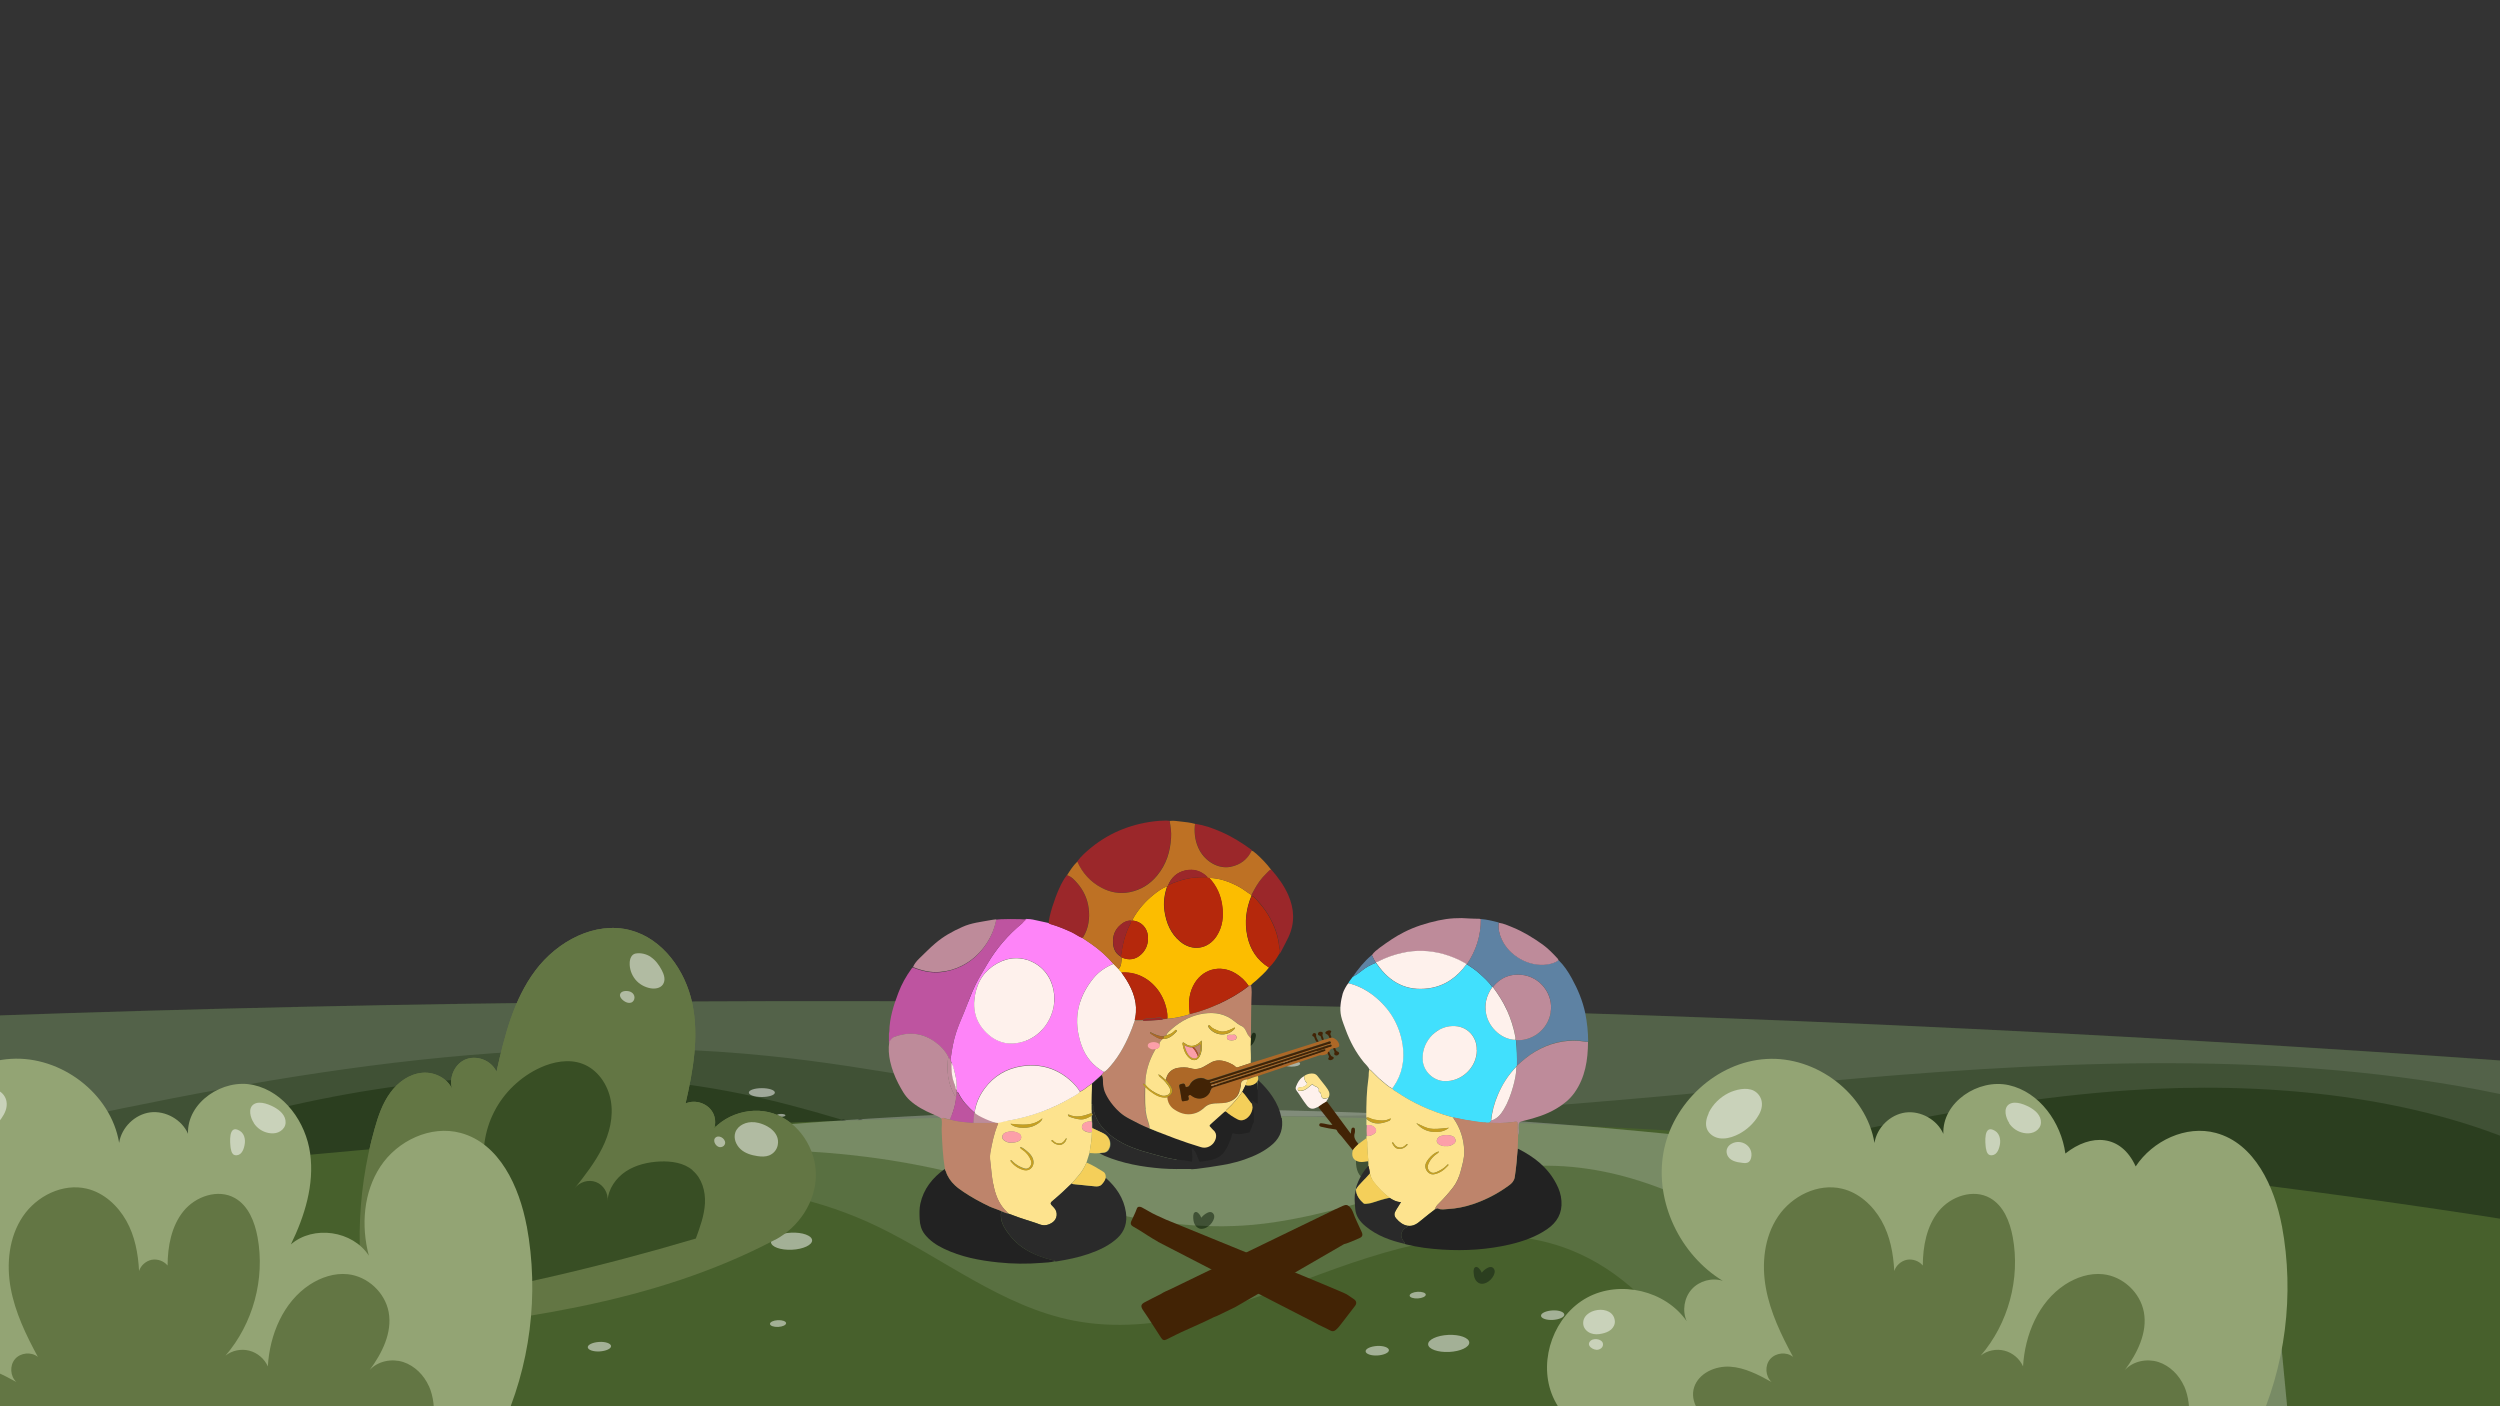 <?xml version="1.0" encoding="UTF-8"?>
<svg xmlns="http://www.w3.org/2000/svg" version="1.1" viewBox="0 0 1920 1080">
  <rect x="0" y="0" width="1920" height="1080" fill="#333333" stroke="none"/>
  <defs>
    <style>
      .cls-1 {
        fill: #bd4a28;
      }

      .cls-2 {
        fill: #422305;
      }

      .cls-3 {
        fill: #fe84f8;
      }

      .cls-4 {
        fill: #1f2e19;
      }

      .cls-5 {
        fill: #c69f22;
      }

      .cls-6 {
        fill: #47602c;
      }

      .cls-7 {
        fill: #ad6827;
      }

      .cls-8 {
        opacity: .5;
      }

      .cls-8, .cls-9 {
        mix-blend-mode: soft-light;
      }

      .cls-10, .cls-9 {
        isolation: isolate;
      }

      .cls-11 {
        fill: #fde38e;
      }

      .cls-12 {
        fill: #93a474;
      }

      .cls-13 {
        fill: #2b3e1f;
      }

      .cls-14 {
        fill: #be846b;
      }

      .cls-9 {
        opacity: .1;
      }

      .cls-9, .cls-15 {
        fill: #fff;
      }

      .cls-16 {
        fill: #f4cf5a;
      }

      .cls-17 {
        fill: #fef1ec;
      }

      .cls-18 {
        fill: #41e0fd;
      }

      .cls-19 {
        fill: #be54a0;
      }

      .cls-20 {
        fill: #637644;
      }

      .cls-21 {
        fill: #fcbd00;
      }

      .cls-22 {
        fill: #9b272a;
      }

      .cls-23 {
        fill: #5e82a3;
      }

      .cls-24 {
        fill: #2a2a2a;
      }

      .cls-25 {
        fill: #384e24;
      }

      .cls-26 {
        fill: #fc9fa9;
      }

      .cls-27 {
        fill: #be7124;
      }

      .cls-28 {
        fill: #be8b9a;
      }

      .cls-29 {
        fill: #b5280c;
      }

      .cls-30 {
        fill: #222;
      }
    </style>
  </defs>
  <!-- Generator: Adobe Illustrator 28.6.0, SVG Export Plug-In . SVG Version: 1.2.0 Build 709)  -->
  <g>
    <g id="Layer_1">
      <g class="cls-10">
        <g id="Layer_1-2" data-name="Layer_1">
          <g>
            <g>
              <g>
                <path class="cls-13" d="M1958.9,1135.3c-666.1,12.7-1334.9,23.9-2000.9,36.6l19.6-236.3,5-60.3,7.9-95.2c648.5-22.9,1299.4-11,1945.5,35.4-.4,9.3-.7,18.6-.9,28-.3,11.5-.4,23-.4,34.6,0,85.8,7.6,173.5,24.2,257.2h0Z"/>
                <path class="cls-9" d="M1936,815.5c-.4,9.3-.7,18.6-.9,28-.3,11.5-.4,23-.4,34.6-87.7-37.3-197.6-47.7-300.4-40.7-130.1,9-254.3,42.1-380.3,67.4-126,25.3-260,42.7-386.8,19.6-103.6-18.8-195.2-63.4-298-84.4-112.2-22.9-233.3-16.3-344.6,8.8-87.7,19.8-169.8,50.6-247,86.8l5-60.3,7.9-95.2c648.5-22.9,1299.4-11,1945.5,35.4h0Z"/>
                <path class="cls-9" d="M1936,815.5c-.4,9.3-.7,18.6-.9,28-161.6-36.7-339.5-29.8-509.5-15.2-195.1,16.8-392.7,42.7-586.6,19.9-83.8-9.9-165.3-28.8-249.4-37.3-204.3-20.9-409.1,19.9-607,64.5l7.9-95.2c648.5-22.9,1299.4-11,1945.5,35.4Z"/>
              </g>
              <g class="cls-8">
                <path class="cls-15" d="M595.1,839.1c0,1.9-4.5,3.4-10,3.4s-10-1.5-10-3.4,4.5-3.4,10-3.4,10,1.5,10,3.4Z"/>
                <path class="cls-15" d="M505.2,902.3c0,1.9-4.5,3.4-10,3.4s-10-1.5-10-3.4,4.5-3.4,10-3.4,10,1.5,10,3.4Z"/>
                <path class="cls-15" d="M943.6,835.6c0,1.9-4.5,3.4-10,3.4s-10-1.5-10-3.4,4.5-3.4,10-3.4,10,1.5,10,3.4Z"/>
                <ellipse class="cls-15" cx="430" cy="920.8" rx="10" ry="3.4"/>
                <path class="cls-15" d="M536.1,859.7c0,1.3-3,2.3-6.7,2.3s-6.7-1-6.7-2.3,3-2.3,6.7-2.3,6.7,1,6.7,2.3Z"/>
                <path class="cls-15" d="M998.5,816.9c0,1.3-3,2.3-6.7,2.3s-6.7-1-6.7-2.3,3-2.3,6.7-2.3,6.7,1,6.7,2.3Z"/>
                <ellipse class="cls-15" cx="599.9" cy="856.6" rx="3.3" ry="1.1"/>
                <path class="cls-15" d="M398.2,906.8c0,.6-1.5,1.1-3.3,1.1s-3.3-.5-3.3-1.1,1.5-1.1,3.3-1.1,3.3.5,3.3,1.1Z"/>
                <path class="cls-15" d="M898.8,807.2c0,.6-1.5,1.1-3.3,1.1s-3.3-.5-3.3-1.1,1.5-1.1,3.3-1.1,3.3.5,3.3,1.1Z"/>
                <path class="cls-15" d="M1053.5,806.1c0,.6-1.5,1.1-3.3,1.1s-3.3-.5-3.3-1.1,1.5-1.1,3.3-1.1,3.3.5,3.3,1.1Z"/>
              </g>
              <g>
                <path class="cls-4" d="M782.7,789.8c-.2-.9-.3-1.8-.2-2.6.2-.9.7-1.7,1.5-2,1.6-.7,3.2.7,4.3,2,1.9,2.4,3.3,5.1,4.2,8,.3-2.8,1.2-5.6,2.4-8.1.6-1.2,1.4-2.4,2.7-2.6,1.2-.2,2.4.8,2.9,1.9.5,1.2.4,2.4.2,3.7-.7,4.1-2.7,8.6-5.9,11.4-2.9,2.6-7.5-2.8-9.2-5.1-1.4-1.9-2.4-4.1-2.9-6.4h0Z"/>
                <path class="cls-4" d="M1100.5,794.8c-.2-.9-.3-1.8-.2-2.6s.7-1.7,1.5-2c1.6-.7,3.2.7,4.3,2,1.9,2.4,3.3,5.1,4.2,8,.3-2.8,1.2-5.6,2.4-8.1.6-1.2,1.4-2.4,2.7-2.6,1.2-.2,2.4.8,2.9,1.9s.4,2.4.2,3.7c-.7,4.1-2.7,8.6-5.9,11.4-2.9,2.6-7.5-2.8-9.2-5.1-1.4-1.9-2.4-4.1-2.9-6.4h0Z"/>
                <path class="cls-4" d="M645.5,864.6c-.2-.9-.3-1.8-.2-2.6.2-.9.7-1.7,1.5-2,1.6-.7,3.2.7,4.3,2,1.9,2.4,3.3,5.1,4.2,8,.3-2.8,1.2-5.6,2.4-8.1.6-1.2,1.4-2.4,2.7-2.6,1.2-.2,2.4.8,2.9,1.9.5,1.2.4,2.4.2,3.7-.7,4.1-2.7,8.6-5.9,11.4-2.9,2.6-7.5-2.8-9.2-5.1-1.4-1.9-2.4-4.1-2.9-6.4h0Z"/>
                <path class="cls-4" d="M740.5,824.8c-.1-.5-.2-1,0-1.5s.4-1,.9-1.2c.9-.4,1.8.4,2.4,1.1,1.1,1.3,1.9,2.9,2.4,4.5.2-1.6.7-3.2,1.4-4.6.3-.7.8-1.4,1.5-1.5.7,0,1.4.4,1.6,1.1s.2,1.4,0,2.1c-.4,2.3-1.5,4.9-3.3,6.5-1.7,1.5-4.3-1.6-5.2-2.9-.8-1.1-1.4-2.3-1.7-3.7h0Z"/>
                <path class="cls-4" d="M954.2,796.3c-.1-.5-.2-1,0-1.5s.4-1,.9-1.2c.9-.4,1.8.4,2.4,1.1,1.1,1.3,1.9,2.9,2.4,4.5.2-1.6.7-3.2,1.4-4.6.3-.7.8-1.4,1.5-1.5.7,0,1.4.4,1.6,1.1s.2,1.4,0,2.1c-.4,2.3-1.5,4.9-3.3,6.5-1.7,1.5-4.3-1.6-5.2-2.9-.8-1.1-1.4-2.3-1.7-3.7h0Z"/>
              </g>
            </g>
            <g>
              <path class="cls-20" d="M595.3,952.2c18.1-9.6,31.1-29,31.3-49.5s-13.1-40.9-32.5-47.5c-19.4-6.6-43.3,2.4-52.3,20.8,6.9-4.3,9.5-14.3,5.7-21.4-3.8-7.2-13.6-10.5-21-7.1,5.8-25.2,10.5-51.5,5.2-76.8-5.3-25.3-22.6-49.7-47.6-56.3-27.1-7.1-56.1,8.5-72.9,30.9-16.8,22.4-23.8,50.5-29.9,77.8-3.9-8.8-15.5-13.2-24.3-9.2s-13,15.7-9,24.4c-3-9.5-13.7-15.3-23.7-14.4-10,.9-18.8,7.3-24.6,15.4-5.9,8.1-9.2,17.7-11.9,27.3-14.7,51.6-15.4,107.1-2.1,159,106.5-10.9,214.9-23.5,309.6-73.5h0Z"/>
              <path class="cls-25" d="M531.9,898.7c-6.7-5.7-16.1-7-24.8-6.7-9.2.4-18.6,2.5-26.4,7.6-7.7,5.1-13.6,13.5-14.1,22.8.7-6.1-3.1-12.4-8.9-14.6s-12.8,0-16.4,4.9c7.8-9.8,15.6-19.8,21.2-31,5.6-11.2,8.8-24,6.6-36.4s-10.2-24.1-22-28.4c-10.4-3.8-22.2-1.5-32.3,3.1-15,6.9-27.7,19-35.2,33.7-7.6,14.7-10,32-6.9,48.3-4.8-4.3-13.1-3.8-17.2,1.1-2.9,3.4-3.3,8.5-1.6,12.7-6.2-6.7-16.3-9.8-25.1-7.1-10.6,3.2-18.2,14.3-17.3,25.3l-3.1,68.4c76.5-11.5,151.8-29.2,226-51.2,3.2-8.8,6.5-17.7,7-27,.5-9.3-2.3-19.3-9.5-25.3h0Z"/>
              <g class="cls-8">
                <path class="cls-15" d="M499.7,734.9c3.8,2.5,6.5,6.3,8.6,10.3.9,1.7,1.6,3.5,1.9,5.4s0,3.9-1.1,5.5c-2,2.9-6,3.5-9.5,2.9-4.5-.8-8.8-3.2-11.7-6.8s-4.5-8.2-4.3-12.8c.1-3,1.3-6.5,4.6-7.1,4-.7,8.3.4,11.6,2.6h0Z"/>
                <path class="cls-15" d="M480.9,769.7c1.2.5,2.5.7,3.8.3,1.6-.5,2.6-2.2,2.6-3.9,0-1.7-1-3.3-2.5-4.1-2.1-1.3-7.1-1.5-8.4,1.1-1.3,2.7,2.3,5.7,4.5,6.6h0Z"/>
                <path class="cls-15" d="M579.4,861.9c-6-.7-12.8,2.2-14.7,7.9-1.5,4.5.6,9.6,4.1,12.8,3.5,3.2,8.3,4.6,13,5.3,2.9.4,6,.6,8.8-.5,3.4-1.3,6-4.3,6.7-7.9,2.1-10.4-9.3-16.7-18-17.7h0Z"/>
                <path class="cls-15" d="M552.6,881c1.6.2,3.3-.5,4-2,1.6-3.4-3.2-7.4-6.4-5.8-3.6,1.9-.8,7.3,2.4,7.8h0Z"/>
              </g>
            </g>
            <g>
              <path class="cls-6" d="M-33.8,1206.9c485.2-13.5,970.4-35.5,1454.9-66,114.5-7.2,229-14.8,343.4-23,61.6-4.4,123.2-8.9,184.8-13.6l-18.6-166.7c-629.4-98.9-1288-107.3-1929-24.4-2.1,16.1-4.1,32.2-6,48.2-2,16.2-3.9,32.3-5.8,48.4-7.8,65.6-15.4,131.1-23.8,197h0Z"/>
              <path class="cls-9" d="M308.8,994.2c65.7-52.9,143.5-83.8,228.7-83.2,46.8.4,93.6,10.4,135.9,30.7,50.6,24.3,96,61.7,151,72.5,64.4,12.6,129.2-13.4,190.8-36.1,61.6-22.7,130.6-42.4,191.5-17.9,76.8,30.8,110.6,118,162.6,183.2,84.6-5.7,169.2-11.9,253.8-18.6,45.5-3.6,91.1-7.3,136.6-11.2l-15.9-166.9c-467-106.9-954.4-123.7-1427.6-49.1-1.3,16-2.6,32.1-3.8,48.1-1.3,16.1-2.5,32.2-3.7,48.3h0Z"/>
              <path class="cls-9" d="M312.5,945.8c9.5-5.2,18.6-10.8,24-13.1,76.3-31.7,158.7-48.4,241.3-49.3,46.8-.5,93.7,4.1,139.5,13.9,79.2,17,157.1,49.2,237.9,43.9,81.5-5.3,158.2-48.8,239.8-45.8,63.3,2.3,122.5,32.5,174.3,69,51.8,36.5,98.7,79.8,152,114,31.4,20.1,65.9,37.1,101.8,46.4,45.5-3.6,91.1-7.3,136.6-11.2l-15.9-166.9c-467-106.9-954.4-123.7-1427.6-49.1-1.3,16-2.6,32.1-3.8,48.1h0Z"/>
              <g class="cls-8">
                <path class="cls-15" d="M592.1,954c.2,3.6,7.4,6.2,16.1,5.8s15.7-3.7,15.5-7.3-7.4-6.2-16.1-5.8-15.7,3.7-15.5,7.3Z"/>
                <path class="cls-15" d="M1096.8,1032.5c.2,3.6,7.4,6.2,16.1,5.8s15.7-3.7,15.5-7.3c-.2-3.6-7.4-6.2-16.1-5.8s-15.7,3.7-15.5,7.3Z"/>
                <path class="cls-15" d="M578.9,936.9c0,2,4.2,3.5,9.1,3.2s8.9-2.1,8.8-4.1-4.2-3.5-9.1-3.2-8.9,2.1-8.8,4.1Z"/>
                <path class="cls-15" d="M451.4,1034.7c.1,2,4.2,3.5,9.1,3.2s8.9-2.1,8.8-4.1-4.2-3.5-9.1-3.2-8.9,2.1-8.8,4.1Z"/>
                <path class="cls-15" d="M1183.5,1010.5c0,2,4.2,3.5,9.1,3.2s8.9-2.1,8.8-4.1-4.2-3.5-9.1-3.2-8.9,2.1-8.8,4.1Z"/>
                <path class="cls-15" d="M1048.8,1037.8c0,2,4.2,3.5,9.1,3.2s8.9-2.1,8.8-4.1-4.2-3.5-9.1-3.2-8.9,2.1-8.8,4.1Z"/>
                <path class="cls-15" d="M517.7,954c0,1.4,2.9,2.4,6.3,2.2,3.4-.2,6.1-1.5,6.1-2.9s-2.9-2.4-6.3-2.2c-3.4.2-6.1,1.5-6.1,2.9Z"/>
                <path class="cls-15" d="M1082.6,995c0,1.4,2.9,2.4,6.3,2.2,3.4-.2,6.1-1.5,6.1-2.9s-2.9-2.4-6.3-2.2c-3.4.2-6.1,1.5-6.1,2.9Z"/>
                <ellipse class="cls-15" cx="597.9" cy="1016.3" rx="6.2" ry="2.6" transform="translate(-49.3 30.6) rotate(-2.8)"/>
              </g>
              <g>
                <path class="cls-13" d="M1041.7,888.4c.4-1.1,1.3-2.1,2.5-2.2,1.4-.2,2.8.8,3.8,1.9,1.3,1.5,2.4,3.2,3.2,5,1.8-2.4,4.2-4.4,6.9-5.8,1.6-.8,3.4-1.4,5.1-.8,1.8.6,2.9,2.4,3.2,4.2s-.3,3.7-1.1,5.4c-1.8,3.8-4.9,6.9-8.7,8.8-2.3,1.1-5,1.7-7.4,1.1-2.8-.7-5-3-6.2-5.6-1.2-2.6-1.6-5.5-1.6-8.4,0-1.2,0-2.4.4-3.5h0Z"/>
                <path class="cls-13" d="M1131.9,974.5c.3-.7.9-1.3,1.6-1.5.9-.1,1.8.5,2.4,1.2.9.9,1.6,2,2.1,3.2,1.2-1.5,2.7-2.8,4.5-3.7,1-.5,2.2-.9,3.3-.5,1.1.4,1.9,1.5,2.1,2.7s-.2,2.4-.7,3.5c-1.2,2.5-3.2,4.5-5.6,5.7-1.5.7-3.2,1.1-4.8.7-1.8-.5-3.2-1.9-4-3.6s-1-3.6-1.1-5.4c0-.8,0-1.5.3-2.2h0Z"/>
                <path class="cls-13" d="M916.6,932.3c.3-.7.9-1.3,1.6-1.5.9-.1,1.8.5,2.4,1.2.9.9,1.5,2,2,3.2,1.2-1.5,2.7-2.8,4.5-3.7,1-.5,2.2-.9,3.3-.5,1.1.4,1.9,1.5,2.1,2.7s-.2,2.4-.7,3.5c-1.2,2.5-3.2,4.5-5.6,5.7-1.5.7-3.2,1.1-4.8.7-1.8-.5-3.2-1.9-4-3.6-.8-1.7-1-3.6-1-5.4,0-.8,0-1.5.3-2.2h0Z"/>
                <path class="cls-13" d="M1281.4,914.3c.3-.7.9-1.3,1.6-1.5.9-.1,1.8.5,2.4,1.2.9.9,1.6,2,2.1,3.2,1.2-1.5,2.7-2.8,4.5-3.7,1-.5,2.2-.9,3.3-.5,1.1.4,1.9,1.5,2.1,2.7s-.2,2.4-.7,3.5c-1.2,2.5-3.2,4.5-5.6,5.7-1.5.7-3.2,1.1-4.8.7-1.8-.5-3.2-1.9-4-3.6s-1-3.6-1.1-5.4c0-.8,0-1.5.3-2.2h0Z"/>
              </g>
              <path class="cls-9" d="M312.5,945.8c9.5-5.2,18.6-10.8,24-13.1,76.3-31.7,158.7-48.4,241.3-49.3,46.8-.5,93.7,4.1,139.5,13.9,79.2,17,157.1,49.2,237.9,43.9,81.5-5.3,158.2-48.8,239.8-45.8,63.3,2.3,122.5,32.5,174.3,69,51.8,36.5,98.7,79.8,152,114,31.4,20.1,65.9,37.1,101.8,46.4,45.5-3.6,91.1-7.3,136.6-11.2l-15.9-166.9c-467-106.9-954.4-123.7-1427.6-49.1-1.3,16-2.6,32.1-3.8,48.1h0Z"/>
            </g>
            <g>
              <path class="cls-20" d="M595.3,952.2c18.1-9.6,31.1-29,31.3-49.5s-13.1-40.9-32.5-47.5c-19.4-6.6-43.3,2.4-52.3,20.8,6.9-4.3,9.5-14.3,5.7-21.4-3.8-7.2-13.6-10.5-21-7.1,5.8-25.2,10.5-51.5,5.2-76.8-5.3-25.3-22.6-49.7-47.6-56.3-27.1-7.1-56.1,8.5-72.9,30.9-16.8,22.4-23.8,50.5-29.9,77.8-3.9-8.8-15.5-13.2-24.3-9.2s-13,15.7-9,24.4c-3-9.5-13.7-15.3-23.7-14.4-10,.9-18.8,7.3-24.6,15.4-5.9,8.1-9.2,17.7-11.9,27.3-14.7,51.6-15.4,107.1-2.1,159,106.5-10.9,214.9-23.5,309.6-73.5h0Z"/>
              <path class="cls-25" d="M531.9,898.7c-6.7-5.7-16.1-7-24.8-6.7-9.2.4-18.6,2.5-26.4,7.6-7.7,5.1-13.6,13.5-14.1,22.8.7-6.1-3.1-12.4-8.9-14.6s-12.8,0-16.4,4.9c7.8-9.8,15.6-19.8,21.2-31,5.6-11.2,8.8-24,6.6-36.4s-10.2-24.1-22-28.4c-10.4-3.8-22.2-1.5-32.3,3.1-15,6.9-27.7,19-35.2,33.7-7.6,14.7-10,32-6.9,48.3-4.8-4.3-13.1-3.8-17.2,1.1-2.9,3.4-3.3,8.5-1.6,12.7-6.2-6.7-16.3-9.8-25.1-7.1-10.6,3.2-18.2,14.3-17.3,25.3l-3.1,68.4c76.5-11.5,151.8-29.2,226-51.2,3.2-8.8,6.5-17.7,7-27,.5-9.3-2.3-19.3-9.5-25.3h0Z"/>
              <g class="cls-8">
                <path class="cls-15" d="M499.7,734.9c3.8,2.5,6.5,6.3,8.6,10.3.9,1.7,1.6,3.5,1.9,5.4s0,3.9-1.1,5.5c-2,2.9-6,3.5-9.5,2.9-4.5-.8-8.8-3.2-11.7-6.8s-4.5-8.2-4.3-12.8c.1-3,1.3-6.5,4.6-7.1,4-.7,8.3.4,11.6,2.6h0Z"/>
                <path class="cls-15" d="M480.9,769.7c1.2.5,2.5.7,3.8.3,1.6-.5,2.6-2.2,2.6-3.9,0-1.7-1-3.3-2.5-4.1-2.1-1.3-7.1-1.5-8.4,1.1-1.3,2.7,2.3,5.7,4.5,6.6h0Z"/>
                <path class="cls-15" d="M579.4,861.9c-6-.7-12.8,2.2-14.7,7.9-1.5,4.5.6,9.6,4.1,12.8,3.5,3.2,8.3,4.6,13,5.3,2.9.4,6,.6,8.8-.5,3.4-1.3,6-4.3,6.7-7.9,2.1-10.4-9.3-16.7-18-17.7h0Z"/>
                <path class="cls-15" d="M552.6,881c1.6.2,3.3-.5,4-2,1.6-3.4-3.2-7.4-6.4-5.8-3.6,1.9-.8,7.3,2.4,7.8h0Z"/>
              </g>
            </g>
            <g>
              <g>
                <path class="cls-12" d="M1752.5,941.6c-5.7-30.3-20.9-63.5-50.7-71.5-22.9-6.2-48.5,5.9-61.6,25.7-11.2-24.7-34.3-25.5-54-9.9-3.3-23.9-19.8-47.2-43.4-52.5s-51.3,13.3-50.3,37.4c-4.8-10.9-17.3-17.9-29.1-16.4-11.8,1.6-22,11.6-23.8,23.4-6.3-37.9-44.7-66.9-83.1-64.5-38.4,2.3-72.3,34.2-79,72s12.8,78.4,45.6,98.4c-8.3-2.7-18.1,0-23.9,6.5-5.8,6.5-7.4,16.5-3.8,24.5-16.3-23.6-51.2-31.8-76.4-18.2-25.2,13.6-37.5,47.1-27.3,73.9s41.4,43.6,69.4,37.7l471.4-9.8c22.8-48.5,29.8-104.2,20-156.9h0Z"/>
                <path class="cls-20" d="M1677.4,1064.6c-3.8-8.5-10.9-15.7-19.8-18.6-8.9-2.8-19.4-.7-25.7,6.2,9.5-12.9,17.5-28.7,14.6-44.5-2.8-15.1-16.2-27.5-31.4-29.1-10.2-1.1-20.6,2.4-29.2,8-20.4,13.4-30.8,38.5-32.2,62.8-2.6-5.9-8-10.5-14.3-12.1-6.2-1.6-13.2-.2-18.2,3.8,21.2-24.6,30.5-59,24.6-91-2.2-11.8-7-24.1-17.4-30-12.9-7.3-30.2-1.4-39.5,10.1-9.3,11.5-12.1,27-12.2,41.7-2.9-3.5-7.7-5.2-12.2-4.4-4.4.9-8.3,4.3-9.7,8.6-.7-13.4-3.2-26.9-9.8-38.6s-17.3-21.5-30.3-24.6c-18.5-4.4-38.6,5.6-49.2,21.4-10.6,15.8-12.7,36.2-9.3,54.9,3.4,18.7,11.8,36.1,20.9,52.9-5.1-4.1-13.3-3.3-17.6,1.7s-3.7,13.2,1.1,17.6c-10-5.5-20.5-11.1-31.9-11.8-11.4-.7-24.1,5-27.6,15.8-3.5,10.7,4.3,23.6,15.3,25.4l2.6-9.2c.2,1.6.5,3.2.7,4.7,120.2,8.8,240.8,9.9,361.2,5.3,1-9.3.2-18.9-3.6-27.4h0Z"/>
              </g>
              <g class="cls-8">
                <path class="cls-15" d="M1312.3,854.9c-1.8,3.8-2.9,8.4-1.3,12.3,1.6,3.8,5.5,6.4,9.6,7s8.3-.4,12.1-2c6.6-2.8,12.3-7.4,16.4-13.3,2.7-3.8,4.7-8.3,3.9-12.9-.6-3.6-3-6.8-6.2-8.4-5.6-2.8-13.8-.8-19.2,1.8-6.6,3.3-12.2,8.7-15.4,15.4h0Z"/>
                <path class="cls-15" d="M1338.3,893.1c1.6.2,3.3.3,4.6-.6,1.1-.8,1.7-2.1,2-3.5,1.9-8.7-7.6-14.8-15.1-10.6-2.9,1.6-4.5,4.6-3.5,7.9,1.5,5.2,7.3,6.3,12,6.8h0Z"/>
                <path class="cls-15" d="M1542.9,862.5c2.5,3.9,6.6,6.7,11.2,7.6,2.5.5,5.2.5,7.7-.5s4.5-2.9,5.3-5.4c.8-2.5.2-5.4-1.2-7.6-1.4-2.3-3.5-4-5.7-5.4-4.2-2.6-12.3-6.2-17.1-3.2-4.9,3.1-2.6,10.7,0,14.5h0Z"/>
                <path class="cls-15" d="M1525.3,882.1c.2,1.6.6,3.3,1.8,4.4,1.5,1.2,3.9.9,5.4-.3,1.5-1.2,2.4-3.2,2.9-5,.7-2.2,1-4.6.5-7-.4-2.3-1.7-4.5-3.7-5.7-9.1-5.6-7.6,9.3-7,13.7h0Z"/>
                <path class="cls-15" d="M1216,1017.5c.5,2.9,2.8,5.3,5.6,6.4,2.8,1.1,5.9,1,8.8.3,2.4-.5,4.9-1.4,6.8-3,1.9-1.6,3.2-4.1,3-6.6-1.1-13.7-26.2-10-24.2,2.9h0Z"/>
                <path class="cls-15" d="M1227.5,1036.5c1.5-.3,2.9-1.3,3.4-2.7,1.6-5-6.1-6.8-9.2-4.2-4.2,3.6,2,7.7,5.8,7Z"/>
              </g>
            </g>
            <g>
              <g>
                <path class="cls-12" d="M404.5,941.6c-5.7-30.3-20.9-63.5-50.7-71.5-23-6.2-48.5,5.9-61.6,25.7s-15,45.7-8.9,68.6c-12.4-19.3-42.6-23.7-59.9-8.7,10.6-21.7,18.1-45.9,14.8-69.9-3.3-23.9-19.8-47.2-43.4-52.5s-51.3,13.3-50.4,37.4c-4.8-10.9-17.3-17.9-29.1-16.4-11.8,1.6-22,11.6-23.8,23.4-6.3-37.9-44.7-66.9-83.1-64.5-38.4,2.3-72.3,34.2-79,72s12.8,78.4,45.6,98.4c-8.3-2.7-18.1,0-23.9,6.5-5.8,6.5-7.4,16.5-3.8,24.5-16.3-23.6-51.2-31.8-76.4-18.2-25.2,13.6-37.5,47.1-27.3,73.9s41.4,43.6,69.4,37.7l471.5-9.8c22.8-48.5,29.8-104.2,20-156.9h0Z"/>
                <path class="cls-20" d="M329.4,1064.6c-3.8-8.5-10.9-15.7-19.8-18.6-8.9-2.8-19.5-.7-25.7,6.2,9.5-12.9,17.5-28.7,14.6-44.5-2.8-15.1-16.2-27.5-31.4-29.1-10.2-1.1-20.6,2.4-29.2,8-20.4,13.4-30.8,38.5-32.2,62.8-2.6-5.9-8-10.5-14.3-12.1-6.2-1.6-13.1-.2-18.2,3.8,21.2-24.6,30.5-59,24.6-91-2.2-11.8-7-24.1-17.4-30-12.9-7.3-30.2-1.4-39.5,10.1-9.3,11.5-12.1,27-12.2,41.7-2.9-3.5-7.7-5.2-12.2-4.4-4.4.9-8.3,4.3-9.7,8.6-.7-13.4-3.2-26.9-9.8-38.6s-17.3-21.5-30.3-24.6c-18.5-4.4-38.6,5.6-49.2,21.4-10.6,15.8-12.7,36.2-9.3,54.9,3.4,18.7,11.8,36.1,20.9,52.9-5.1-4.1-13.4-3.3-17.6,1.7-4.2,5-3.7,13.2,1.1,17.6-10-5.5-20.5-11.1-31.9-11.8-11.4-.7-24.1,5-27.6,15.8-3.5,10.7,4.3,23.6,15.3,25.4l2.6-9.2c.2,1.6.5,3.2.7,4.7,120.2,8.8,240.7,9.9,361.2,5.3,1-9.3.2-18.9-3.6-27.4h0Z"/>
              </g>
              <g class="cls-8">
                <path class="cls-15" d="M-35.7,854.9c-1.8,3.8-2.9,8.4-1.3,12.3,1.6,3.8,5.5,6.4,9.6,7,4.1.6,8.3-.4,12.1-2,6.6-2.8,12.3-7.4,16.4-13.3,2.7-3.8,4.7-8.3,3.9-12.9-.6-3.6-3-6.8-6.2-8.4-5.6-2.8-13.8-.8-19.2,1.8-6.6,3.3-12.2,8.7-15.4,15.4h0Z"/>
                <path class="cls-15" d="M194.9,862.5c2.5,3.9,6.6,6.7,11.2,7.6,2.5.5,5.2.5,7.6-.5,2.4-1,4.5-2.9,5.3-5.4.8-2.5.2-5.4-1.2-7.6-1.4-2.3-3.5-4-5.7-5.4-4.2-2.6-12.3-6.2-17.1-3.2-4.9,3.1-2.6,10.7,0,14.5h0Z"/>
                <path class="cls-15" d="M177.3,882.1c.2,1.6.6,3.3,1.8,4.4,1.5,1.2,3.9.9,5.4-.3,1.5-1.2,2.4-3.2,2.9-5,.6-2.2,1-4.6.5-7-.4-2.3-1.7-4.5-3.7-5.7-9.1-5.6-7.6,9.3-7,13.7h0Z"/>
              </g>
            </g>
          </g>
          <g>
            <path class="cls-24" d="M984,858.4c-1.6-10.8-9.8-21.8-17.8-28.9-.5,2,.6,6-.7,7.5-1.5,1.6-3.4,1.7-5.3,1.5-5.2-.5-10.5-1-15.7-1.6-.7,0-1.4-.1-2-.6-.6.5-1.2,1-1.7,1.5-3.9,3.7-7.7,7.4-11.8,10.8-3.5,2.9-3.5,2.9-.3,6.1,3.4,3.3,3,8.9-1.1,11.6-2.9,1.9-6.1,2.8-9.5,1.5-2.4-.9-4.8-1.8-7.3-2.5-5.9-1.7-11.6-3.8-17.3-6-1.8-.1-3.4-1.2-5.1-1.7-1.6,7.4,2.3,13.1,6.4,18.4,3.8,5,5.7,10.5,9,14.6-2.6-.3-5.2-.7-7.8-1.4-6.2-1.7-12.4-3.2-18.5-5.1-5.3-1.7-10.7-3.6-15.5-6.2-10-5.5-18.6-12.7-21.8-24.4-.4-1.4,0-2.8-.5-4.2-.2-.6-.3-1.3-1.1-1.4,0,2.4,0,4.9,0,7.3,1.4.7.1,1.3,0,2,0,1.4.1,2.8.2,4.2.5,1.7,0,3.4.3,5.1,3,1.4,6,2.7,8.9,4.2,3.8,2,5.7,6.4,4.6,10.2-.8,2.6-2.3,4.4-5.2,4.5-1,0-1.9.3-2.9.4,1.3.6,2.5,1.3,3.8,1.9,14,5.9,28.8,8.5,43.8,9.7,7.5.6,14.9.4,22.4.4.4,1.1,28-3.6,28.1-3.7,4.5-1,8.9-2.1,13.2-3.6,8-2.8,15.6-6.3,22-12.1,5.9-5.4,7.8-12.3,6.6-19.8h0Z"/>
            <path class="cls-3" d="M788.7,705.8c3.4,0,5.7.7,9,1.4,2.6.5,5.2,1.1,7.8,1.7.5.2.9.5,1.4.7,5.3,1.6,10.4,3.7,15.5,5.9,3.1,1.4,5.7,3.5,8.8,4.7,2.2,1.5,4.5,3,6.7,4.5,6.4,4.4,12.2,9.6,17.3,15.5-6,2.5-11.3,6-15.4,11-12.5,15.3-15.8,32.5-9.3,51.3,3.1,9,8.9,16.2,17.4,20.8l-1.9,2.2c-2.5,2.2-5,4.5-7.5,6.7-.6.4-1.2.9-1.9,1.3-2.4,1.6-4.5,3.8-7.2,4.8-1.7-3.1-4.1-5.7-6.7-8.1-10.7-9.8-23.3-13.6-37.6-11.6-12,1.7-21.8,7.5-29,17.3-4,5.4-6.8,11.6-7.6,18.4-.1,0-.3-.2-.4-.1-4.7-4.2-9-8.7-11.8-14.5-.3-.7-.7-1.2-1.6-1v-3.5c0-2.3,0-4.6-.5-6.9-.7-3.2-1-6.5-2.7-9.4,0-2.1-1.4-3.8-2-5.7.9-.2.7-.9.8-1.5.8-6.1,1.9-12.2,3.8-18.2,1.7-5.5,4.1-10.8,6.3-16.1,3-7.2,5.5-14.5,8.9-21.5,2.7-5.5,6-10.6,9.1-15.9,7-11.8,15.8-22,26.4-30.8,1.1-.9.2-2,3.9-3.6h0ZM809.7,766.8c.2-4.2-.8-8.4-2.3-12.5-5.8-14.9-23-22.5-37.7-16.3-10.2,4.3-17.2,11.8-20,22.6-3.5,13.2-1,25,9.7,34.1,8.2,7,17.8,8.3,27.9,4.8,13.8-4.8,22.7-19,22.5-32.8h0Z"/>
            <path class="cls-18" d="M1035.5,755.1c.9-1.9,2.3-3.3,3.4-4.9,2.4-1.3,4.7-2.9,6.8-4.6,3.3-2.7,7-4.7,11-6.2.3.5.6,1,1,1.4,9.7,13.7,22.6,20.7,39.5,18.3,12.3-1.7,21.8-8.4,28.9-18.4.1,0,.2,0,.4-.2,3.2,2.1,6.4,4.2,9.3,6.8,3.7,3.3,7.5,6.6,10.3,10.8-4.5,6.3-6.3,13.2-4.7,20.8,2.3,10.8,12.2,19.5,22.4,19.7.1,0,.3.1.4.2.8,6.5.9,13,.8,19.6-.2.3-.3.5-.5.8-6.2,6.3-10.8,13.7-14.3,21.8-2.6,6.2-4.5,12.7-5,19.5-.3,1-1.1,1.5-2,1.8-.6,0-1.2,0-1.8,0-.2-.2-.5-.3-.8-.2-.4,0-.8,0-1.2,0-.1,0-.2,0-.3,0-1.9-.2-3.8-.4-5.7-.7-5.9-.8-11.7-1.9-17.5-3.2-.4-.1-.8-.3-1.3-.4-15.2-4.1-29.4-10.5-42.4-19.4-1.1-.7-2.4-1.2-3.1-2.5.3-.4.7-.8,1-1.2,6.8-9.9,8.8-20.9,7-32.5-2.4-15.8-10.4-28.5-23.1-38.2-5.4-4.1-11.8-7.4-18.6-8.9h0ZM1134.2,806.4c.3-9.7-6.9-18.7-18.5-18.4-13.7.3-24.6,13.5-22.9,27.1,1,8.1,8.1,14.8,16.3,15.2,13.4.7,25.2-10.5,25.2-23.9h0Z"/>
            <path class="cls-11" d="M1069.2,835.9c.7,1.3,2,1.8,3.1,2.5,13,8.9,27.2,15.2,42.4,19.4.4.1.8.3,1.3.4.1.3.2.6.4.9,5.2,7.5,7.8,15.8,8.1,24.9.2,5.4-1.5,10.5-2.8,15.7-1.2,4.4-2.9,8.6-5.8,12.3-3.5,4.5-7.3,8.8-11.4,12.8-1.2,1.1-2,2.5-2.5,4-3.5,2.8-7.1,5.5-10.6,8.4-3,2.6-6.1,4.8-10.3,4.2-3.7-.5-6.4-2.8-8.8-5.5-1.9-2.2-1.8-4.1-.2-6.6,1.2-1.9,2.4-3.9,3.8-6.1-3.5,0-6.1-1.6-8.7-3.2-2.9-2.3-5.7-4.7-8.2-7.5-2.8-3.2-6-6.2-6.8-10.8,0,0-.2-.2-.3-.2,0-2.1-.5-4.1-1-6.1,0-1.2,0-2.3,0-3.5-.5-3.9-.7-7.8-.9-11.7,0-2,.2-4.1-.6-6.1,0-.5,0-1.1.1-1.6,2.2.2,4.2-.5,5.9-1.8,1.7-1.2,1.8-3.1.4-4.6-1.7-2-4-2.1-6.4-2v-4.7c4.4,3.9,9.3,4.2,14.7,2.4,3.5-1.2,3.5-1,3.9-2.9-4.4,2.5-8.8,1.7-13.2.9-1.9-.3-3.4-1.8-5.5-1.5,0-10.2.2-20.5,1.7-30.6.3-2,0-4.1.6-6.1.8,0,1.1.6,1.6,1,2.7,2.6,5.2,5.4,8.1,7.7,2.5,2,4.7,4.3,7.7,5.7h0ZM1110.5,880.2c2.3.3,4.4-.5,6.2-1.9,1.5-1.2,1.5-3,.4-4.5-2-2.9-10.4-2.5-12.5-.2-1.7,1.9-1.6,4.1.7,5.4,1.6.9,3.3,1.4,5.2,1.2h0ZM1112.3,894.3c-.7-.2-.9.3-1.2.7-2.2,2.4-5,3.8-7.8,5.1-2.4,1.1-4,.8-5.5-.7-1.5-1.6-1.7-3.7-.7-5.8,1.4-3.1,3.6-5.6,6.4-7.5.7-.5,1.4-.8,1.6-1.8-3.8.6-9.7,6.6-10.4,10.3-.7,3.8,2.9,7.9,6.4,7.3,4.4-.8,7.7-3.2,10.6-6.3.3-.3.9-.6.6-1.3h0ZM1087.7,862.5c3.4,4.1,7.9,6.5,13.3,6.8,4.1.2,8.1-.2,11.8-3.2-15.1,1.8-15.1,1.2-25.1-3.6h0ZM1069.5,877.2c-.3.3-.4.6-.2.9,1.1,2.2,2.6,4.2,5.2,4.3,2.5.1,4.6-1,6.3-2.9.2-.2.3-.5.2-.7-.2-.3-.6-.3-.8,0-.4.3-.8.7-1.1,1-2.4,2.2-5.4,2-7.7-.3-.7-.7-.9-1.8-1.8-2.3h0Z"/>
            <path class="cls-11" d="M829.5,838.5c2.8-1.1,4.8-3.2,7.2-4.8.6-.4,1.2-.9,1.9-1.3,0,1.3,0,2.5,0,3.8,0,.4-.4,10.8-.3,11.6,0,2.4,0,4.9,0,7.3-.3,0-.5,0-.8,0-5.5,2-11,3.6-16.7.9-.2,0-.4,0-.5,0-.3.2-.1.4,0,.7.2.5.6.8,1.1,1,2.7,1,5.5,1.8,8.3,2,3.2.2,5.8-1.2,8.5-2.7,0,1.4.1,2.8.2,4.2-1.7,0-3.4.1-5,.9-2.2,1-3.1,3.2-2.1,5,1.1,2,5,3.2,7.3,2.3,0,5.5-1,10.8-1.9,16.2-.8,2.5-1.5,4.9-2.3,7.3-1.5,3.3-3.2,6.5-5.6,9.3-1.9,2.2-3.8,4.5-5.7,6.7-.6.5-1.2,1-1.7,1.5-3.9,3.7-7.7,7.4-11.8,10.8-3.5,2.9-3.5,2.9-.3,6.1,3.4,3.3,3,8.9-1.1,11.6-2.9,1.9-6.1,2.8-9.5,1.5-2.4-.9-4.8-1.8-7.3-2.5-5.9-1.7-11.6-3.8-17.3-6-.2-.4-.4-.8-.8-1.1-5.2-4.8-8-10.9-9.7-17.7-1.5-5.9-2.1-11.9-2.7-17.8-.3-3.2-1-6.5-.4-9.8,1.3-7.3,2.8-14.6,5.6-21.6.2-.4.8-1,0-1.5-.1-.2-.2-.5-.3-.7,2.7-.3,5.4-.5,8-1,17.4-3,33.8-8.8,49-17.8,2.3-1.4,4.8-2.4,6.6-4.5h0ZM777,877.5c1.6.2,3.2-.2,4.7-.8,1.5-.6,2.6-1.7,2.6-3.2,0-1.5-.9-2.7-2.3-3.3-3.2-1.6-6.5-1.6-9.7-.4-1.3.5-2.4,1.4-2.6,3.1-.2,1.8.9,2.7,2.2,3.5,1.5.9,3.2,1.4,5,1.2h0ZM776.2,891.1c0,.2-.2.2-.1.2,0,.2,0,.4.2.5,2.6,3.5,6.1,5.8,10.4,6.8,3.8.9,7.3-2.3,7.1-6.3-.3-4.4-3.5-7-6.6-9.5-1-.8-2.2-1.7-3.8-2,.3,1.1,1,1.5,1.7,2,3.2,2.1,5.5,5,6.8,8.6.7,1.8,0,3.4-1.1,4.8-1.2,1.4-2.7,1.6-4.4,1-3.2-1.1-6.1-2.7-8.5-5.1-.5-.4-.8-1.2-1.6-1.2h0ZM776,863c2.4,3.2,11.3,4.2,17,2.1,3.9-1.5,7.5-4.3,7.5-6.2-7.4,6.3-15.9,4.9-24.5,4.2ZM819.1,874c-.7.4-.9,1.1-1.3,1.6-1.8,2.5-3.6,3.1-6.5,2.2-.9-.3-1.6-.9-2.2-1.5-.4-.4-.9-1.2-1.4-.6-.7.7.4,1,.8,1.4,1.3,1.4,3,1.9,4.8,2.2,2.6.5,6-2.6,5.8-5.3h0Z"/>
            <path class="cls-21" d="M974.6,743c-2.8,3.8-6.4,6.8-9.8,10-1.3,1.2-2.9,2.1-4,3.6-.7-.1-1.1.8-1.8.6-2.5-3.8-5.8-6.9-9.6-9.3-12.3-7.7-26.7-3.6-33.1,9.5-3.4,6.9-3.6,14.1-2.5,21.5-.8.3-1.6.6-2.4.8-4.9,1.3-9.8,2.4-14.8,2.7.2-4.7-.8-9.2-2.6-13.5-5.3-13.5-17.9-23-32.8-21.9-.8-.9-1.7-1.6-2.2-2.7,2.4-2.6,2.2-5.8,2.4-9,5.7,2.5,10.9,1.7,15.4-2.7,3.8-3.8,5.2-8.4,4.8-13.7-.5-6.4-5.3-11.3-11.6-11.9-.2-.9.2-1.6.6-2.3,4-6.8,9.1-12.6,15.2-17.5,3.2-2.6,6.6-5.1,10.6-6.6-2.2,6.2-3.1,12.6-2.1,19.2,1.4,9.1,4.7,17.2,12,23.3,9.3,7.8,21.4,6,28-4.2,4.6-7.1,5.5-15,4.3-23.2-1.1-8.2-4.3-15.4-10.1-21.5,8.4.1,15.9,3,23.2,6.9,3.3,1.8,6.2,4.3,9.4,6.2,0,.2,0,.5,0,.7-4.2,10-5.4,20.3-3.2,30.9,2.2,10.3,7.5,18.5,16.6,24.1h0Z"/>
            <path class="cls-30" d="M1081.2,941.4c4.2.6,7.3-1.6,10.3-4.2,3.4-2.9,7-5.6,10.6-8.4.8-.1,1.4-1.1,2.3-.6,2.5,1.2,5.1.6,7.6.4,6.6-.4,13.1-1.7,19.4-3.8,10-3.4,19.3-8.2,27.7-14.5,2-1.5,3.7-3.3,4.2-6,1.3-7.4,1.6-14.8,2.3-22.2,12.4,6.2,23,14.3,29.6,27,2.2,4.1,3.7,8.5,4,13.2.7,9.4-3.4,16.5-11,21.7-8.6,5.9-18.3,9.3-28.4,11.7-17.1,4-34.5,5.1-52,4-9.4-.6-18.7-1.7-27.8-4-.4,0-.7-.3-1.1-.4.2-1.1-.8-1.7-1.3-2.5-2.2-3.4-1.9-6.2.9-9.1.8-.8,2.4-.8,2.7-2.3h0Z"/>
            <path class="cls-19" d="M788.7,705.8c-2.7,2.1-2.7,2.7-3.9,3.6-10.6,8.7-19.5,18.9-26.4,30.8-3.1,5.3-6.3,10.4-9.1,15.9-3.5,7-6,14.3-8.9,21.5-2.2,5.3-4.5,10.6-6.3,16.1-1.9,6-2.9,12-3.8,18.2,0,.6-.1,3.6.7,5.1-.4-.4-2.3-4.5-2.6-4.9-2.5-5.2-6.4-9.1-11-12.3-9.7-6.8-20.2-7.4-31.2-3.2-.9.3-3.4,4.9-3.5,4.2,0-1.4,0-5.9,0-5.9,0-.8,0-1.6.2-2.3,0-.2,0-.3.1-.5.2-10.3,3.3-20,6.9-29.5,2.5-6.7,6-12.9,10.2-18.7.3-.4.5-.8.9-.9,6.7,2.7,13.5,4.3,20.8,3.7,6-.5,11.6-2.2,16.9-4.8,6.6-3.3,12-8,16.5-13.8,5-6.5,8.3-13.7,9.8-21.7,1.7-.8,20-.7,23.5-.2h0Z"/>
            <path class="cls-24" d="M774.1,931.9c5.7,2.2,11.4,4.2,17.3,6,2.5.7,4.8,1.7,7.3,2.5,3.5,1.2,6.7.4,9.5-1.5,4-2.7,4.5-8.2,1.1-11.6-3.2-3.2-3.2-3.2.3-6.1,4.1-3.4,8-7.1,11.8-10.8.5-.5,1.2-1,1.7-1.5.6.5,1.3.6,2,.6,5.2.6,10.5,1.1,15.7,1.6,2,.2,3.9,0,5.3-1.5,1.4-1.5,2.5-3.1,3-5.1,8.1,7.2,14,15.7,15.6,26.6,1.1,7.5-.7,14.4-6.6,19.8-6.3,5.8-14,9.3-22,12.1-8.1,2.8-16.4,4.4-24.8,5.8-.4,0-.9,0-1.3,0,0-1-.9-.8-1.4-.9-3.7-.9-7.4-2-11-3.4-8.7-3.5-16.4-8.4-22.1-15.8-4.1-5.4-8-11-6.4-18.4,1.7.6,3.3,1.6,5.1,1.7h0Z"/>
            <path class="cls-30" d="M769,930.2c-1.6,7.4,2.3,13.1,6.4,18.4,5.7,7.5,13.4,12.4,22.1,15.8,3.6,1.4,7.3,2.5,11,3.4.5.1,1.4,0,1.4.9-3.2.9-6.6.9-9.9,1.2-11.2.9-22.4.8-33.6-.4-14.3-1.5-28.4-4.2-41.5-10.5-5.7-2.7-10.9-6.2-14.8-11.2-2.6-3.4-3.6-7.2-3.8-11.5-.2-4-.3-7.9.5-11.8,2.5-11.5,9.4-20,18.7-26.7.3.6.6,1.1.8,1.8,1.3,4.2,3.8,7.6,7,10.7,2.1,2,4.4,3.5,6.7,5.1,6.2,4.2,12.9,7.8,19.6,11,3,1.5,6.2,2.3,9.3,3.7h0Z"/>
            <path class="cls-23" d="M1165.1,818.4c0-6.5,0-13.1-.8-19.6,1.8,0,3.6,0,5.4-.2,13.8-2.2,23.5-15.1,21.2-28.9-1.8-11.2-11-19.8-22.1-21-9.2-1-16.5,2.3-22.3,9.3-.1,0-.3,0-.4.1-2.8-4.2-6.6-7.5-10.3-10.8-2.9-2.6-6.1-4.7-9.3-6.8,7.2-10.5,10.7-22,10.8-34.7,4.7.4,9.3,1.5,13.8,2.7-.7,4.5.4,8.7,2.2,12.7,5.5,12.3,20.7,21.6,35.3,19.3,3-.5,5.9-1.1,8.3-3.2,4.2,4.1,7.4,8.9,10.2,14,4.7,8.5,8.4,17.4,10.4,26.9,1.4,7.2,2.2,14.5,2.2,21.8-2.3.2-4.6-.6-6.8-.8-12.1-.9-23.3,2.1-33.7,8.2-5.1,3-9.6,6.8-14,10.8h0Z"/>
            <path class="cls-14" d="M959,757.2c.7.2,1.1-.8,1.8-.6.7,3.6.5,7.2.3,10.7-.1,3-.2,5.9-.2,8.8,0,6.7-.2,21-.2,21.3-1.1-.8-2.1-2.2-2.5-3.1-1.2-2.3-2-5.1-4.5-6.3-2.1-1-3.8-2.3-5.6-3.7-6.9-5.7-14.9-7.2-23.4-6-9.4,1.3-17.6,5.6-24.7,11.8-1.7,1.5-3.6,2.8-4.4,5h0c-.3,0-.6,0-.7.3-.3,0-.7.1-.9.4-3.9.2-7.3-1.5-10.8-3.3,0,1.2.6,1.5,1.2,1.8,2.5,1.6,4.9,3.4,8,3.8-.6,1.1-1.9,2-1.9,3.3,0,2-.1,3.6-2.6,3.9-.3,0-.6.6-.8,1-4.8,8.2-7.5,17.1-7.5,26.6-.6-.2-1-.8-1.8-.5.3,1.1,1.4,1.5,1.8,2.5-.1.3-.4.6-.4.8,0,7.7-.5,15.4,1.5,22.9.7,2.6,2,5.1,1.9,8-5.3-2-10.3-4.6-15.2-7.3-2.7-1.5-5.4-3-7.6-5.1-1.4-1.1-13-4.9-13-25.4-.2-1.1-.2-2.2-.8-3.2l1.9-2.2c1.8-1.1,3.3-2.7,4.7-4.3,7.6-8.8,12.8-18.9,16.9-29.6.8-2,1.4-4,2.1-5.9,2.1,0,4.1,0,6.2,0,.2.4.6.4,1,.4,3.4-.2,6.8-.2,10.1-.6,1.4-.2,3,.2,4.3-.6,1.1-.1,2.2-.3,3.3-.4,5.1-.2,10-1.3,14.8-2.7.8-.2,1.6-.5,2.4-.8,7.6-1.9,14.9-4.5,22-7.7,8.2-3.8,16.1-8.2,23.3-13.9h0Z"/>
            <path class="cls-22" d="M898.2,630.4c.7,4.2,1.4,8.5,1.1,12.8-.6,10.8-3.7,20.6-10.7,29.1-5.6,6.8-12.6,11.1-21.1,12.8-7.6,1.5-14.8.2-21.6-3.4-8.5-4.5-14.7-11.3-18.6-20.1,3-4.1,6.9-7.5,10.8-10.7,15.2-12.3,32.7-18.8,52-20.5.6,0,6.2-.4,8,0h0Z"/>
            <path class="cls-28" d="M1165.1,818.4c4.4-4,8.8-7.8,14-10.8,10.4-6.1,21.6-9,33.7-8.2,2.3.2,4.5.9,6.8.8-.1,13.9-2.1,27.3-10.4,39-3.7,5.2-8.5,9-13.9,12.2-7.7,4.6-16.2,7.2-24.8,9.3-4.2,1-4.3,1.2-4.3,5.5,0,1.8.5,3.7-.4,5.5-.7-2.4-.2-4.8-.3-7.2,0-3.3,0-3.3-3.4-2.8-6.2,1-12.5.8-18.8.6.9-.3,1.7-.8,2-1.8,4.6-1.2,7.3-4.6,9.6-8.4,3.2-5.5,5.5-11.3,7.1-17.4,1.4-5.1,2.7-10.2,2.6-15.5.2-.3.3-.5.5-.8h0Z"/>
            <path class="cls-14" d="M1143.4,862.3c6.3.2,12.5.4,18.8-.6,3.3-.5,3.3-.5,3.4,2.8,0,2.4-.4,4.8.3,7.2,0,3.5-.2,6.9-.3,10.3-.7,7.4-1.1,14.8-2.3,22.2-.5,2.7-2.1,4.5-4.2,6-8.5,6.3-17.8,11.1-27.7,14.5-6.3,2.1-12.8,3.5-19.4,3.8-2.4.1-5.1.8-7.6-.4-.9-.5-1.5.5-2.3.6.4-1.6,1.3-2.9,2.5-4,4.1-4,7.9-8.3,11.4-12.8,2.9-3.7,4.6-7.9,5.8-12.3,1.4-5.1,3-10.3,2.8-15.7-.3-9.1-3-17.4-8.1-24.9-.2-.3-.3-.6-.4-.9,5.8,1.3,11.6,2.4,17.5,3.2,1.9.3,3.8.4,5.7.7.1.2.2.2.3,0,.4,0,.8,0,1.2,0,.2.2.5.2.8.2.6,0,1.2,0,1.8,0h0Z"/>
            <path class="cls-11" d="M879.6,833c0-9.6,2.8-18.4,7.5-26.6.2-.4.5-1,.8-1,2.4-.3,2.5-1.9,2.6-3.9,0-1.3,1.3-2.2,1.9-3.3l.7-.3c4.4.2,7.3-2.4,10.2-5.3.4-.4.7-1.1.2-1.5-.6-.5-1,.2-1.4.6-1.8,1.9-4,2.9-6.5,3.5.9-2.2,2.8-3.5,4.4-5,7.1-6.2,15.3-10.5,24.7-11.8,8.5-1.2,16.5.3,23.4,6,1.7,1.4,3.5,2.8,5.6,3.7,2.5,1.2,3.3,4,4.5,6.3.5.8,1.4,2,2.5,3.1,0,1.8-.1,3.5-.2,5.3-.1,4.5.5,9,0,13.6-3.3,1.1-6.7,2.2-10,3.3-.7.2-1.2,0-1.7-.5-1.3-1.3-3-2.1-4.6-2.8-5.1-2.2-10.2-3.1-15.2.2-1.3.8-2.7,1.5-4,2.3-3.3,2-6.8,2.7-10.5,1.6-3.4-1-6.8-.9-10.3-.3-4.7.8-8.4,4.7-8.7,9.2-2-1.1-3.3-3.3-5.9-4.3.5,1.5,1.4,2.1,2.1,2.7,2.6,2,4.5,4.5,6.3,7.2,1.1,1.8.9,4.6-.4,5.5-1.9,1.2-4,1.5-6.1.7-4.6-1.8-8.8-4.3-11.9-8.2h0ZM922.8,799.2c-3.7,4.1-8.3,5.7-13,2-.4-.3-.9-.8-1.3-.5-.4.3-.3,1-.2,1.5.8,4.1,2.1,7.9,5.6,10.7,2.8,2.2,5.9,1.5,7.5-1.7,1.9-3.7,1.8-7.6,1.5-12h0ZM948.3,789.2c-.7,0-1.1.5-1.7.8-3.6,1.7-7.1,3.3-11.2,1.6-2.1-.9-4.3-1.7-5.9-3.5-.3-.4-.8-1-1.4-.5-.5.5-.1,1,.2,1.6,4.8,6.5,14.3,7.1,19.7,1.1.2-.3.5-.6.2-1h0ZM945.8,799c2.6,0,4.1-.9,3.8-2.6-.5-2.7-2.7-1.4-4.2-1.6-1.3-.2-2.8-.2-3.1,1.7-.2,1.6,1,2.5,3.5,2.5h0Z"/>
            <path class="cls-17" d="M1069.2,835.9c-2.9-1.4-5.2-3.7-7.7-5.7-2.9-2.3-5.4-5.1-8.1-7.7-.4-.4-.8-1.1-1.6-1-.9-2.3-2.9-3.9-4.4-5.7-6.1-7.5-10.6-15.9-13.9-24.9-1.2-3.4-2.7-6.8-3.5-10.4-1.3-5.9-.3-11.7,1.2-17.4.7-2.4,3-6.5,4.3-8,6.7,1.5,13.1,4.8,18.6,8.9,12.7,9.7,20.6,22.4,23.1,38.2,1.8,11.7-.2,22.7-7,32.5-.3.4-.7.8-1,1.2h0Z"/>
            <path class="cls-28" d="M686.3,796.5c10.9-4.2,21.4-3.5,31.2,3.2,4.6,3.2,8.5,7.2,11,12.3-.7,1.8-.6,3.8-.7,5.7-.4,8,1.2,15.6,5,22.7.4.7.6,1.5,1.6,1.5,0,1.9-.4,3.8-.7,5.6-.8,4.2-2.3,8.2-4,12.1-1.5,0-3-.4-4.4-.9-.9-.3-1.6-.2-2.1.5-2.1-1.7-4.6-2.5-7-3.6-6.3-2.7-12.3-5.9-17.4-10.5-4-3.6-6.4-8.3-8.9-13-2.8-5.4-5-11.2-6.3-17.1-1-4.5-1.4-9.8-.7-14.4.2-1.3,2.6-3.8,3.5-4.2h0Z"/>
            <path class="cls-14" d="M723,859.3c.6-.8,1.2-.9,2.1-.5,1.4.5,2.9,1,4.4.9,5.9,1.9,12.1,2.2,18.2,2.7,6.2,0,12.3,0,18.5,0,.8.5.2,1.1,0,1.5-2.8,7-4.3,14.2-5.6,21.6-.6,3.3,0,6.6.4,9.8.5,6,1.2,12,2.7,17.8,1.7,6.7,4.5,12.8,9.7,17.7.3.3.5.7.8,1.1-1.8-.1-3.4-1.2-5.1-1.7-3-1.4-6.2-2.3-9.3-3.7-6.8-3.3-13.4-6.8-19.6-11-2.3-1.6-4.7-3.2-6.7-5.1-3.2-3-5.7-6.5-7-10.7-.2-.6-.5-1.2-.8-1.8-1.6-9.8-2.1-19.7-2.5-29.7-.1-2.9.5-5.9-.1-8.8h0Z"/>
            <path class="cls-7" d="M964,827.1c-.9-.6-1.4-1.2-.4-2.2,12.8-4.2,26.4-8.7,39.2-12.9,4.6-1.5,9.2-3,13.7-4.6.6-.2,1.6-.4,1.4-1.1-.3-.9-1.2-.3-1.8-.2-1.2.2-2.9,1.1-4.5,1.4.1-.2-.5-.4-.1-.5.5-.2,2-.6,2.3-.7,2.4-.8,4.8-1.5,7.1-2.4.7-.2,2.1-.2,1.7-1.3-.4-1.1-1.5,0-2.2,0,0,0-.1,0-.2,0-15.3,4.9-30.7,9.8-46,14.7-14.3,4.6-28.6,9.2-42.9,13.8-.7.2-1.5.9-2.3-.1,1-.8,2.1-.9,3.2-1.2,29.1-9.3,58.2-18.6,87.2-27.9,1-.3,3-.4,2.7-1.5-.5-1.4-2.1-.2-3.2,0-18.6,5.9-37.2,11.8-55.7,17.8-11.2,3.6-22.4,7.1-33.5,10.7-1.4.5-2.6.5-4-.3-2.2-1.2-4.4-1-6.7-.2-2.5.9-4.3,2.6-5.4,4.9-.5,1-1.5,1.3-2.4,1.4-1,.1-.8-.9-1-1.5-.7-1.7-2-.9-3.1-.8-1.1.2-1.7.7-1.4,2,.6,2.6,1,5.2,1.4,7.7.8,4.8.4,3.5,4.5,3,1.3-.2,1.5-1,1.3-2.1-.2-.7-.7-1.4.3-2,1-.6,1.5,0,2.2.6,5.3,3.9,12.5,1.7,14.5-4.6.4-1.2,1.1-1.8,2.2-2.1,5.8-1.8,11.5-3.7,17.2-5.6,4.8-1.5,9.5-3.1,14.3-4.6.1.7.3,1.5.4,2.2-2.1.4-4.2,1.1-6.2,2-2.7.5-5.3,1.1-4.9,4.8,0,.2,0,.5-.1.8-.9,3.1-1.5,6.3-4,8.6-3.8,3.5-8.4,4.3-13.3,4.2-3.9,0-7.7.3-10.7,3.3-1.7,1.6-3.6,3.1-5.9,4-6,2.3-11.6,1.2-16.8-2.2-3.4-2.3-5.5-5.5-5.8-9.7,4.6-2.6,5.2-5,2.4-9.2-1-1.4-2.1-2.7-3.1-4.1.3-4.5,4-8.4,8.7-9.2,3.5-.6,6.9-.7,10.3.3,3.7,1.1,7.2.4,10.5-1.6,1.3-.8,2.7-1.5,4-2.3,5-3.3,10.1-2.5,15.2-.2,1.6.7,3.2,1.5,4.6,2.8.5.5,1,.7,1.7.5,3.3-1.1,6.7-2.2,10-3.3,6.8-2.1,13.6-4.3,20.4-6.4,9.6-3,19.3-6.1,28.9-9.1.5-.2,1-.1,1.4-.6.6,0,1-.1,1.5-.4.9-.4,1.8-.7,2.8-1.1.4,0,.9,0,1.2-.4,1.5,0,3-.6,4.3-1.2.6,0,1.1,0,1.5-.4,2.7.3,5.3,2.7,5.9,5.4.2,1.1-.2,1.9-1.3,2.2-.5.2-1.1.4-1.6.5-.5.1-1,.3-1.5.4-1.9-.2-2.8,1-3.5,2.4-.6.3-.8.8-.8,1.4-1.8.8-3.6,1.6-5.7,1.3-.5,0-1.1.2-1.7.4-14.5,4.9-29,9.7-43.5,14.6-.6.2-2.6.9-4.7,1.7h0Z"/>
            <path class="cls-28" d="M1137.3,705.9c0,12.7-3.6,24.2-10.8,34.7-.1,0-.2,0-.4.2-.3-.5-.8-.8-1.3-1.1-5.2-2.9-10.6-5.2-16.3-6.8-10.5-2.9-21.2-3.3-31.8-.9-6.4,1.4-12.7,3.8-18.6,6.7-.4.2-1,.3-1.5.5-1.3-1.7-2-3.7-3-5.6,1.6-2.5,4-4.2,6.2-5.9,5.9-4.3,11.9-8.5,18.5-11.8,8.4-4.3,17.3-7,26.4-9,7.8-1.7,15.9-2.2,23.9-1.5,2.3.2,4.6.1,6.9.2.6,0,1.2,0,1.7.4h0Z"/>
            <path class="cls-28" d="M765.2,706.1c-1.5,8-4.8,15.2-9.8,21.7-4.5,5.8-10,10.5-16.5,13.8-5.3,2.7-10.9,4.3-16.9,4.8-7.3.7-14.1-1-20.8-3.7,1-2.5,2.7-4.5,4.6-6.4,4.2-4,8.2-8.2,12.6-11.9,6.2-5.3,13.2-9.2,20.7-12.5,7-3.2,14.6-3.9,22-5.3,1.4-.3,2.8-.4,4.2-.6h0Z"/>
            <path class="cls-22" d="M961.2,687.3c2.4-4.8,5-9.5,8.6-13.6,1.6-1.8,3.4-3.5,5.1-5.3.4-.4.9-.5,1.4-.6,5.2,5.9,9.8,12.2,13,19.4,4.8,10.8,5.3,21.7.2,32.6-1.8,3.8-3.8,7.4-5.7,11.1-.4.7-.8,1.5-1.5,1.9,0-1.3,1.1-2.3.7-3.7-.4-1.2-.5-2.5-.7-3.8-.9-7.4-3.5-14.3-7.1-20.8-2.3-4.2-5.2-8.1-8.4-11.7-1.6-1.8-3.1-4-5.5-5,0-.2,0-.5,0-.7h0Z"/>
            <path class="cls-22" d="M819.4,672.2c3.4,1,5.6,3.5,7.8,6,4.8,5.5,7.8,11.9,8.8,19.2,1,7.8,0,15.4-4.2,22.3-.2.3-.5.5-.7.7-3.1-1.2-5.8-3.4-8.8-4.7-5-2.3-10.1-4.4-15.5-5.9-.5-.1-.9-.4-1.4-.7,0-5.2,4.7-19.4,8-26.6,1.6-3.6,3.4-7,5.8-10.2h0Z"/>
            <path class="cls-22" d="M961.4,653.2c-3.3,6.8-8.7,10.9-16.1,12.4-10,2-19.6-4.6-23.9-12.6-3.2-5.9-4.2-12.2-3.7-18.8,0-.5.2-1,.4-1.5,6.9,1.1,13.4,3.4,19.8,6.2,8.3,3.6,15.9,8.4,23.2,13.7.2.1.3.4.5.6h0Z"/>
            <path class="cls-29" d="M961.2,688c2.4,1,3.9,3.1,5.5,5,3.2,3.6,6.1,7.4,8.4,11.7,3.6,6.5,6.2,13.4,7.1,20.8.2,1.3.3,2.5.7,3.8.4,1.4-.5,2.5-.7,3.7-2.1,3.7-4.5,7.1-7.6,10.1-9-5.6-14.4-13.8-16.5-24.1-2.3-10.6-1.1-20.9,3.2-30.9h0Z"/>
            <path class="cls-24" d="M1081.2,941.4c-.3,1.4-1.8,1.4-2.7,2.3-2.8,2.9-3.1,5.7-.9,9.1.5.8,1.5,1.3,1.3,2.5-10.9-2.5-21.3-6.2-30.1-13.5-4.3-3.5-7.6-7.8-8-13.6-.3-4.4-.9-8.9.2-13.3,0-.4.3-.7.4-1h0c.2,4.3,2.7,7.5,5.7,10.3.5.5,1.2.6,1.8.5,1.6-.2,3.2-.3,4.7-.8,4.5-1.5,9.1-2.9,13.7-3.9,2.6,1.6,5.3,3.2,8.7,3.2-1.4,2.2-2.6,4.2-3.8,6.1-1.6,2.5-1.7,4.5.2,6.6,2.3,2.7,5.1,4.9,8.8,5.5h0Z"/>
            <path class="cls-28" d="M1196.9,737.5c-2.4,2-5.4,2.7-8.3,3.2-14.6,2.3-29.8-7-35.3-19.3-1.8-4-2.9-8.2-2.2-12.7,3.8.5,7.1,2.1,10.6,3.5,8.3,3.4,15.9,8.1,23.2,13.3,4.2,3.1,7.8,6.8,11.4,10.7.3.4.5.9.7,1.3h0Z"/>
            <path class="cls-2" d="M1039,883.4c-2.8-3.5-5.7-6.9-8.5-10.5-1.3-1.6-3-2.8-3.8-4.8-.2-.4-.5-.6-1-.7-3.6-.5-7.2-1.1-10.8-2-.9-.2-1.9-.5-1.7-1.7.2-1.2,1.3-1.1,2.1-1,2.5.2,5,1.3,8,1.2-3.8-4.7-7.4-9.3-11-13.9,2.1-1.6,4.3-3,6.6-4.3,6.1,8.2,12.2,16.5,18.5,25,.2-1.4.3-2.3.4-3.3.2-.8.6-1.5,1.6-1.4.9,0,1.2.8,1.2,1.7,0,.8.1,1.6-.1,2.3-1.3,3.6.7,6.1,2.8,8.6-1.5,1.5-3.2,2.9-4.3,4.8h0Z"/>
            <path class="cls-16" d="M849.2,904.5c-.5,2-1.6,3.6-3,5.1-1.5,1.6-3.4,1.7-5.3,1.5-5.2-.5-10.5-1-15.7-1.6-.7,0-1.4-.1-2-.6,1.9-2.2,3.8-4.5,5.7-6.7,2.4-2.8,4-6,5.6-9.3,4.6,1.8,8.7,4.5,12.8,7,1.7,1,2,2.8,1.9,4.6h0Z"/>
            <path class="cls-17" d="M1018.9,845.8c-2.3,1.3-4.5,2.7-6.6,4.3-.7.3-1.4.6-2.1.9-2.5,1.1-4.6.4-6.5-2-3-3.7-5.2-7.8-8-11.5-.8-1.1-.8-2.2-.2-3.4,1.1-2.7,2.4-5.2,4.9-6.9.4-.2.7-.6,1.2-.6,0,1.6.4,3.5,1.4,4.5,1.6,1.6.5,2.2-.6,2.9-1.1.7-2.4,1.3-3.8,1.2-1,0-2,.3-1.9,1.4,0,1.1,1,1.3,2,1.3.5,0,.9-.1,1.3-.2,2.8-.4,4.6-2.4,6.7-4,.5-.4,1.2-1.1,1.6-.6,1.3,1.9,5.3,1.2,4.5,5,0,.1.2.4.3.5,1.2.6,1.4,1.7,1.6,2.8.3,2.1,1.9,3,3.9,2.2.5-.2,1-.4,1.5-.3,0,1-1.4,1.4-1.2,2.6h0Z"/>
            <path class="cls-16" d="M838.7,866.3c3,1.4,6,2.7,8.9,4.2,3.8,2,5.7,6.4,4.6,10.2-.8,2.6-2.3,4.4-5.2,4.5-1,0-1.9.3-2.9.4-2.5.3-4.9.1-7.4-.1.9-5.4,1.9-10.7,1.9-16.2,0-1,0-2,.1-3h0Z"/>
            <path class="cls-11" d="M1020.1,843.1c-.5,0-1,.1-1.5.3-2,.7-3.6,0-3.9-2.2-.2-1.2-.3-2.3-1.6-2.8-.2,0-.3-.3-.3-.5.8-3.7-3.2-3.1-4.5-5-.4-.6-1.1.2-1.6.6-2.1,1.6-3.9,3.6-6.7,4-.4,0-.9.1-1.3.2-1,0-2-.2-2-1.3,0-1.1.9-1.4,1.9-1.4,1.4,0,2.7-.5,3.8-1.2,1.1-.7,2.2-1.2.6-2.9-1-1-1.3-2.8-1.4-4.5,1.2-1,2.7-1.5,4.2-1.8,2.4-.4,4.6-.2,6.2,2,2.5,3.4,5.4,6.5,7.7,10,1.3,2,1.9,4.2.5,6.5h0Z"/>
            <path class="cls-16" d="M1039,883.4c1.1-1.9,2.8-3.2,4.3-4.8,2.1-1.5,4.1-3,6.2-4.6.8,2,.5,4.1.6,6.1.2,3.9.4,7.8.9,11.7-2.3.2-4.5.9-6.9.5-4.2-.8-6.2-3.5-5.4-7.8,0-.4.2-.7.3-1.1h0Z"/>
            <path class="cls-23" d="M1053.6,733.5c1,1.9,1.7,3.9,3,5.6,0,.1,0,.2,0,.4-4,1.5-7.7,3.5-11,6.2-2.1,1.7-4.4,3.3-6.8,4.6,4.3-6.1,8.9-12,14.7-16.8h0Z"/>
            <path class="cls-24" d="M1051,895.3c.4,2,1.1,4,1,6.1-2.1,2.3-4.2,4.6-6.4,6.9-1.7,1.7-3.3,3.4-4.3,5.6h0c0-2.4,1.1-4.7,2-6.9,1.9-4.3,4.4-8.2,7.6-11.6h0Z"/>
            <path class="cls-26" d="M1049.6,864c2.4-.1,4.6,0,6.4,2,1.4,1.5,1.2,3.4-.4,4.6-1.8,1.3-3.7,2.1-5.9,1.8-.2-2.8-.2-5.7,0-8.5h0Z"/>
            <path class="cls-5" d="M1049.5,858.2c2.1-.4,3.6,1.1,5.5,1.5,4.4.8,8.8,1.6,13.2-.9-.4,1.8-.5,1.7-3.9,2.9-5.4,1.8-10.3,1.5-14.7-2.4,0-.3,0-.7,0-1h0Z"/>
            <path class="cls-2" d="M1019.6,809c0-.6.3-1.1.8-1.4.6.5.8,1.3,1.1,2,.5.8.7,1.6,1.9,1.9,1.2.3,1.2,1.4.1,2.1-.8.5-1.6.8-2.5.5-.7-.2-1.2-.8-.9-1.2,1.3-1.6-.1-2.6-.5-3.9h0Z"/>
            <path class="cls-2" d="M1022.5,796.7c-.5.3-1,.5-1.5.4-.5-1.2-.8-2.5-2.4-3-1-.3-1-1.3-.1-1.9.7-.5,1.6-.9,2.5-.9.9,0,1.8.7,1.3,1.3-1.2,1.6-.1,2.7.3,4h0Z"/>
            <path class="cls-2" d="M1016.6,798.3c-.3.4-.8.4-1.2.4-.5-.5-.6-1.2-.8-1.9-.2-.7-.4-1.4-1.4-1.5-.9-.2-1.2-1-.9-1.8.5-1.3,1.7-1.2,2.8-1,.8.2,1,.8.7,1.7-.6,1.5.8,2.7.8,4.1h0Z"/>
            <path class="cls-2" d="M1012.7,799.8c-.5.3-.9.5-1.5.4-.8-.7-1.1-1.7-1.5-2.6-.3-.7-.3-1.4-1.3-1.7-.8-.3-.6-1-.3-1.6.3-.6.8-1,1.5-.9.6.2,1.3.4,1.2,1.2-.3,2.1.9,3.6,1.9,5.2h0Z"/>
            <path class="cls-2" d="M1023.9,805.2c.5-.1,1-.3,1.5-.4.4,1.2.6,2.4,2.1,2.9.4.1,1.4,1,.8,1.8-.6.9-1.6,1.4-2.7,1-.7-.3-1.2-.8-.8-1.8.5-1.3-.8-2.3-1-3.5h0Z"/>
            <path class="cls-28" d="M683.1,792c0,.2,0,.3-.1.5,0-.2,0-.3.1-.5Z"/>
            <path class="cls-17" d="M809.7,766.8c.2,13.8-8.7,28-22.5,32.8-10.1,3.5-19.7,2.2-27.9-4.8-10.6-9.1-13.2-20.8-9.7-34.1,2.9-10.8,9.8-18.3,20-22.6,14.7-6.2,31.9,1.3,37.7,16.3,1.6,4.1,2.5,8.2,2.3,12.5h0Z"/>
            <path class="cls-17" d="M871.6,783.5c-.7,2-1.4,4-2.1,5.9-4.1,10.7-9.3,20.9-16.9,29.6-1.4,1.6-2.8,3.2-4.7,4.3-8.5-4.7-14.3-11.8-17.4-20.8-6.5-18.7-3.2-35.9,9.3-51.3,4.1-5,9.4-8.5,15.4-11,.3.2,3,2.6,3.8,3.9.5,1.1,1.4,1.8,2.2,2.7,1.3,1.9,2.7,3.7,3.9,5.7,5.4,8.8,8.7,18.2,6.8,28.8-.1.7-.6,1.5-.3,2.2h0Z"/>
            <path class="cls-17" d="M829.5,838.5c-1.8,2.1-4.3,3.2-6.6,4.5-15.2,9-31.6,14.8-49,17.8-2.7.5-5,1.3-7.7,1.6-2.8.3-5.8-1.3-8.5-1.5-2.9-2.4-7.9-1.1-9.2-6.3.9-6.7,3.6-13,7.6-18.4,7.2-9.8,17.1-15.6,29-17.3,14.2-2,26.9,1.8,37.6,11.6,2.6,2.4,5,5,6.7,8.1h0Z"/>
            <path class="cls-30" d="M915.2,892.2c-6.4-1.5-13-1.4-19.3-3.1-6.2-1.7-12.4-3.2-18.5-5.1-5.3-1.7-10.7-3.6-15.5-6.2-10-5.5-18.6-12.7-21.8-24.4-.4-1.4,0-2.8-.5-4.2-.2-.6-.3-1.3-1.1-1.4-.1-.8.2-14.1.2-15.4,2.5-2.2,5-4.5,7.5-6.7.5,1,.6,2.1.8,3.2,0,2.6.2,5.2.8,7.6,1,3.9,5,11.3,12.2,17.8,2.3,2.1,4.9,3.7,7.6,5.1,5,2.7,10,5.2,15.2,7.3,12.9,5.4,26,10.4,39.4,14.4,3.6,1.1,6.9-.1,9.3-2.7,2.3-2.5,4-7.3.1-10.5-.8-.7-1.5-1.6-2.2-2.4-.7-.7-.7-1.2,0-1.8,3.4-3,6.8-6.1,10.2-9.1.5-.5,1-1.1,1.8-1,2.7,2.4,5.7,4.3,8.9,6,1.2.7,2.6,1,4.1.7,3.9-.8,7.3-5,7.6-9.8.9.9,1,2.2,1,3.3,0,2.6,0,5.2,0,7.8-1.4,2.6-1.9,5.6-3.5,8.2-.1,0-.3,0-.4,0-3.9.8-7.7,1.9-11.7.6-.7-.2-1.3.4-1.3,1.1-.2,2.2-1.3,4.2-2.1,6.2-2.1,5-4.8,9.7-10,11.9-3.3,1.4-6.9,1.9-10.4,2.4-.7,0-1.5-.2-1.9.5-1.3-1.3-1.6-3.2-2.3-4.8-.8-1.8-1.6-3.6-2.9-5.2-.2-.3-.5-.7-.9-.5-.5.2-.3.7-.3,1,.3,2.1.4,4.2.4,6.3,0,1,0,2-.5,3h0Z"/>
            <path class="cls-19" d="M747.7,862.4c-6.1-.5-12.3-.8-18.2-2.7,1.7-3.9,3.2-7.9,4-12.1.3-1.9.7-3.7.7-5.6.7-1,.2-4.8.3-5.8,0,1.7,1.3,3.1,1.7,3.8,2.8,5.8,7.5,10.4,12.2,14.6,0,.9-.6,6.1-.8,7.9h0Z"/>
            <path class="cls-28" d="M734.7,838.9c-.2,1,.3,2.1-.4,3.1-.9,0-1.2-.8-1.6-1.5-3.8-7.1-5.4-14.7-5-22.7,0-1.9,0-3.8.7-5.7l1.1,1.3c.6,1.9,1.9,3.6,2,5.7-.3.3-.4.6-.4,1-.2,5,.9,9.7,2.5,14.3.2.5.4,1,1,1v3.5q0,0,0,0Z"/>
            <path class="cls-17" d="M734.7,837c-.7,0-.9-2.1-1.1-2.6-1.5-4.7-3.1-7.3-2.8-18.2,1.7,2.9,2.8,9.1,3.5,12.3.5,2.3.4,6.2.4,8.6h0Z"/>
            <path class="cls-28" d="M1146.5,758c5.8-7.1,13.1-10.3,22.3-9.3,11.1,1.2,20.2,9.8,22.1,21,2.2,13.8-7.4,26.7-21.2,28.9-1.8.3-3.6.2-5.4.2-.1,0-.3-.1-.4-.2,0-.7,0-1.4,0-2.1-1.3-7.2-3.5-14.1-6.5-20.7-2.9-6.4-6.7-12.2-10.8-17.8h0Z"/>
            <path class="cls-17" d="M1056.7,739.4c0-.1,0-.2,0-.4.5-.2,1-.2,1.5-.5,5.9-3,12.2-5.3,18.6-6.7,10.6-2.4,21.3-2,31.8.9,5.7,1.6,11.2,3.9,16.3,6.8.5.3,1,.5,1.3,1.1-7.2,10-16.7,16.7-28.9,18.4-16.9,2.4-29.9-4.5-39.5-18.3-.3-.5-.7-1-1-1.4h0Z"/>
            <path class="cls-17" d="M1134.2,806.4c0,13.4-11.8,24.6-25.2,23.9-8.1-.4-15.3-7.1-16.3-15.2-1.6-13.6,9.2-26.8,22.9-27.1,11.6-.3,18.8,8.7,18.5,18.4h0Z"/>
            <path class="cls-17" d="M1146.5,758c4.1,5.6,7.9,11.4,10.8,17.8,3,6.7,5.2,13.6,6.5,20.7.1.7,0,1.4,0,2.1-10.2-.2-20.1-8.9-22.4-19.7-1.6-7.6.2-14.5,4.7-20.8.1,0,.3,0,.4-.1h0Z"/>
            <path class="cls-17" d="M1164.6,819.2c0,5.3-1.2,10.5-2.6,15.5-1.7,6.1-3.9,12-7.1,17.4-2.3,3.8-5,7.2-9.6,8.4.5-6.8,2.4-13.3,5-19.5,3.4-8.1,8.1-15.5,14.3-21.8h0Z"/>
            <path class="cls-28" d="M1141.6,862.3c-.3,0-.6,0-.8-.2.3-.1.6,0,.8.2Z"/>
            <path class="cls-28" d="M1139.5,862.1c-.1.2-.2.2-.3,0,.1,0,.2,0,.3,0Z"/>
            <path class="cls-16" d="M1041.3,913.8c1.1-2.2,2.7-3.9,4.3-5.6,2.2-2.2,4.3-4.6,6.4-6.9,0,0,.3.2.3.2.8,4.5,4,7.6,6.8,10.8,2.4,2.8,5.2,5.3,8.2,7.5-4.7,1-9.2,2.4-13.7,3.9-1.5.5-3.2.6-4.7.8-.7,0-1.3,0-1.8-.5-3-2.8-5.5-6-5.7-10.3h0Z"/>
            <path class="cls-26" d="M1110.5,880.2c-1.9.2-3.6-.2-5.2-1.2-2.2-1.3-2.4-3.5-.7-5.4,2.1-2.4,10.5-2.7,12.5.2,1.1,1.6,1.2,3.4-.4,4.5-1.8,1.4-3.9,2.2-6.2,1.9h0Z"/>
            <path class="cls-5" d="M1112.3,894.3c.3.7-.3,1-.6,1.3-2.9,3.2-6.2,5.6-10.6,6.3-3.5.6-7.1-3.5-6.4-7.3.7-3.7,6.6-9.7,10.4-10.3-.2.9-.9,1.3-1.6,1.8-2.9,1.9-5,4.4-6.4,7.5-1,2.2-.8,4.3.7,5.8,1.4,1.5,3.1,1.8,5.5.7,2.9-1.3,5.7-2.8,7.8-5.1.3-.3.6-.9,1.2-.7h0Z"/>
            <path class="cls-5" d="M1087.7,862.5c10,4.7,10,5.3,25.1,3.6-3.7,3.1-7.8,3.5-11.8,3.2-5.4-.3-9.8-2.7-13.3-6.8h0Z"/>
            <path class="cls-5" d="M1069.5,877.2c.9.5,1.2,1.6,1.8,2.3,2.2,2.3,5.3,2.5,7.7.3.4-.3.7-.7,1.1-1,.3-.2.7-.2.8,0,0,.1,0,.5-.2.7-1.7,1.9-3.8,3-6.3,2.9-2.6-.1-4.1-2.1-5.2-4.3-.2-.3-.1-.6.2-.9h0Z"/>
            <path class="cls-26" d="M777,877.5c-1.8.2-3.5-.3-5-1.2-1.3-.8-2.4-1.7-2.2-3.5.2-1.7,1.3-2.6,2.6-3.1,3.2-1.2,6.5-1.2,9.7.4,1.3.7,2.3,1.8,2.3,3.3,0,1.6-1.1,2.7-2.6,3.2-1.5.6-3,1-4.7.8h0Z"/>
            <path class="cls-26" d="M886.1,805.9c-1.2.2-2.2-.2-3.2-.8-.8-.5-1.5-1.1-1.4-2.2,0-1,.8-1.7,1.6-2,2.1-.8,4.2-.8,6.2.2.8.4,1.5,1.2,1.4,2.1,0,1-.7,1.7-1.7,2.1-1,.4-1.9.6-3,.5h0Z"/>
            <path class="cls-26" d="M838.7,866.3c0,1,0,2-.1,3-2.2.9-6.2-.4-7.3-2.3-1-1.8,0-4,2.1-5,1.6-.7,3.3-.8,5-.9.5,1.7,0,3.4.3,5.1h0Z"/>
            <path class="cls-5" d="M776.2,891.1c.8,0,1.1.7,1.6,1.2,2.5,2.3,5.3,4,8.5,5.1,1.7.6,3.2.3,4.4-1,1.2-1.4,1.8-2.9,1.1-4.8-1.3-3.6-3.6-6.5-6.8-8.6-.7-.5-1.4-.8-1.7-2,1.6.3,2.8,1.1,3.8,2,3.1,2.5,6.3,5,6.6,9.5.2,4-3.2,7.1-7.1,6.3-4.2-1-7.7-3.3-10.4-6.8-.1-.1-.2-.3-.2-.5,0,0,0,0,.1-.2h0Z"/>
            <path class="cls-5" d="M776,863c8.6.7,17.1,2.2,24.5-4.2,0,2-3.6,4.8-7.5,6.2-5.7,2.1-14.6,1.2-17-2.1Z"/>
            <path class="cls-5" d="M838.3,855c1.4.7.1,1.3,0,2-2.7,1.5-5.3,2.9-8.5,2.7-2.9-.2-5.6-1.1-8.3-2-.5-.2-.9-.4-1.1-1,0-.2-.3-.5,0-.7.1,0,.4,0,.5,0,5.7,2.7,11.2,1.1,16.7-.9.2,0,.5,0,.8,0h0Z"/>
            <path class="cls-28" d="M748.5,854.5c1.5,2.3,14.9,8.2,17.7,7.9.1.2-.1-.2,0,0-6.2,0-12.3,0-18.5,0,.2-1.8,0-6.1.8-7.9h0Z"/>
            <path class="cls-5" d="M819.1,874c.1,2.7-3.2,5.7-5.8,5.3-1.8-.3-3.5-.8-4.8-2.2-.4-.4-1.4-.7-.8-1.4.5-.5,1,.3,1.4.6.6.7,1.3,1.2,2.2,1.5,2.9.9,4.7.3,6.5-2.2.4-.5.6-1.2,1.3-1.6h0Z"/>
            <path class="cls-29" d="M896.5,680.5c.2-.2.4-.4.6-.6,4.5-2.3,9.4-3.8,14.3-5,5.3-1.2,10.8-1.3,16.3-1.2.3.1.6.3,1,.4,5.7,6,9,13.3,10.1,21.5,1.1,8.2.2,16.1-4.3,23.2-6.6,10.2-18.7,12-28,4.2-7.3-6.1-10.6-14.2-12-23.3-1-6.6,0-12.9,2.1-19.2h0Z"/>
            <path class="cls-29" d="M959,757.2c-7.2,5.7-15,10.1-23.3,13.9-7.1,3.3-14.4,5.9-22,7.7-1.1-7.4-.8-14.6,2.5-21.5,6.4-13,20.7-17.2,33.1-9.5,3.9,2.4,7.1,5.5,9.6,9.3h0Z"/>
            <path class="cls-29" d="M871.6,783.5c-.2-.8.2-1.5.3-2.2,2-10.6-1.3-19.9-6.8-28.8-1.2-2-2.6-3.8-3.9-5.7,14.8-1.1,27.4,8.5,32.8,21.9,1.7,4.3,2.8,8.8,2.6,13.5-1.1.1-2.2.3-3.3.4-1.5-1.6-3.3-1.2-5.1-1-2.3.3-4.5.8-6.8.6-1.3,0-2.5.2-3.5,1.1-2.1,0-4.1,0-6.2,0h0Z"/>
            <path class="cls-29" d="M868.8,707c.4,0,.8,0,1.2,0,6.3.6,11.1,5.5,11.6,11.9.4,5.3-1,9.9-4.8,13.7-4.5,4.5-9.7,5.2-15.4,2.7-.2-.2-.5-.3-.8-.4,0-.1,0-.2,0-.3.1-.2.3-.4.3-.7,1.2-8.6,3.2-17,7.3-24.7.3-.7.5-1.3.5-2h0Z"/>
            <path class="cls-27" d="M964.3,655.3c-.9-.8-1.8-1.7-3-2-3.3,6.8-8.7,10.9-16.1,12.4-10,2-19.6-4.6-23.9-12.6-3.2-5.9-4.2-12.2-3.7-18.8,0-.5.2-1,.4-1.5-3.8-1.1-7.7-1.5-11.5-1.9-2.7-.3-5.4-.8-8.2-.4.7,4.2,1.4,8.5,1.1,12.8-.6,10.8-3.7,20.6-10.7,29.1-5.6,6.8-12.6,11.1-21.1,12.8-7.6,1.5-14.8.2-21.6-3.4-8.5-4.5-14.7-11.3-18.6-20.1-3.2,3.1-5.6,6.8-7.9,10.5,3.4,1,5.6,3.5,7.8,6,4.8,5.5,7.8,11.9,8.8,19.2,1,7.8,0,15.4-4.2,22.3-.2.3-.5.5-.7.7,2.2,1.5,4.5,3,6.7,4.5,6.4,4.4,12.2,9.6,17.3,15.5.3.2,2.8,2.9,3.8,3.9,2.4-2.6,2.2-5.8,2.4-9-.2-.2-.5-.3-.8-.4,0-.1,0-.2,0-.3-3.6-2.1-5.3-5.4-5.7-9.3-.8-6.9,1.7-12.6,7.7-16.5,1.9-1.2,4-1.8,6.2-1.7.4,0,.8,0,1.2,0-.2-.9.2-1.6.6-2.3,4-6.8,9.1-12.6,15.2-17.5,3.2-2.6,6.6-5.1,10.6-6.6.2-.2.4-.4.6-.6,2.5-6,6.9-10.1,13.2-11.5,6.7-1.5,12.5.4,17.3,5.3.3.1.6.3,1,.4,8.4.1,15.9,3,23.2,6.9,3.3,1.8,6.2,4.3,9.4,6.2,2.4-4.8,5-9.5,8.6-13.6,1.6-1.8,3.4-3.5,5.1-5.3.4-.4.9-.5,1.4-.6-3.5-4.7-7.5-8.8-11.9-12.7h0Z"/>
            <path class="cls-22" d="M868.8,707c0,.7,0,1.4-.5,2-4.1,7.7-6.1,16.1-7.3,24.7,0,.2-.2.4-.3.7-3.6-2.1-5.3-5.4-5.7-9.3-.8-6.9,1.7-12.6,7.7-16.5,1.9-1.2,4-1.8,6.2-1.7h0Z"/>
            <path class="cls-22" d="M927.7,673.7c-5.5-.1-10.9,0-16.3,1.2-4.9,1.1-9.8,2.7-14.3,5,2.5-6,6.9-10.1,13.2-11.5,6.7-1.5,12.5.4,17.3,5.3h0Z"/>
            <path class="cls-11" d="M941.5,853.5c-.8,0-1.3.6-1.8,1-3.4,3-6.8,6.1-10.2,9.1-.8.7-.8,1.2,0,1.8.8.8,1.4,1.7,2.2,2.4,3.9,3.1,2.1,8-.1,10.5-2.4,2.6-5.8,3.8-9.3,2.7-13.4-4-26.5-9-39.4-14.4.1-2.8-1.2-5.3-1.9-8-2-7.5-1.5-15.2-1.5-22.9,0-.3.2-.6.4-.8,1,.9,1.9,1.9,3,2.7,4,3,8.1,5.9,13.6,5.1.3,4.2,2.3,7.5,5.8,9.7,5.2,3.4,10.8,4.5,16.8,2.2,2.3-.9,4.2-2.3,5.9-4,3.1-2.9,6.9-3.3,10.7-3.3,5,0,9.6-.7,13.3-4.2,2.5-2.3,3.1-5.5,4-8.6,0-.2.2-.5.1-.8-.4-3.7,2.2-4.3,4.9-4.8.2,1.6-.8,2.8-1.2,4.2-.8,1.7-1.7,3.4-2.5,5.1-3.3,4.8-7,9.1-11.2,13.1-.6.6-1.4,1-1.5,2h0Z"/>
            <path class="cls-5" d="M896.2,842.8c-5.5.9-9.5-2.1-13.6-5.1-1.1-.8-2-1.8-3-2.7-.4-1-1.5-1.3-1.8-2.5.8-.3,1.2.3,1.8.5,3.2,3.9,7.3,6.4,11.9,8.2,2.1.8,4.2.5,6.1-.7,1.3-.9,1.5-3.7.4-5.5-1.7-2.7-3.7-5.2-6.3-7.2-.8-.6-1.6-1.2-2.1-2.7,2.6,1.1,3.8,3.3,5.9,4.3,1,1.4,2.2,2.7,3.1,4.1,2.8,4.2,2.2,6.6-2.4,9.2h0Z"/>
            <path class="cls-5" d="M895.5,795.2c2.5-.6,4.7-1.6,6.5-3.5.4-.4.8-1.1,1.4-.6.5.4.3,1.1-.2,1.5-2.8,2.8-5.7,5.4-10,5.3.3-.7.5-1.3.8-2,.2-.3.5-.4.9-.4.2-.1.4-.2.7-.3h0s0,0,0,0Z"/>
            <path class="cls-22" d="M877.8,783.5c1-.9,2.2-1.2,3.5-1.1,2.3.1,4.5-.3,6.8-.6,1.7-.2,3.6-.6,5.1,1-1.4.8-2.9.4-4.3.6-3.3.3-6.7.4-10.1.6-.4,0-.8,0-1-.4h0Z"/>
            <path class="cls-7" d="M894,795.9c-.3.7-.5,1.3-.8,2-.3.1-.5.2-.8.3-3.1-.4-5.5-2.2-8-3.8-.6-.4-1.2-.7-1.2-1.8,3.4,1.9,6.8,3.5,10.8,3.3h0Z"/>
            <path class="cls-11" d="M895.5,795.1c-.2.1-.5.2-.7.3.1-.3.4-.3.7-.3Z"/>
            <path class="cls-5" d="M922.8,799.2c.3,4.3.4,8.3-1.5,12-1.6,3.2-4.7,3.9-7.5,1.7-3.4-2.7-4.8-6.5-5.6-10.7,0-.5-.2-1.2.2-1.5.5-.3,1,.2,1.3.5,4.7,3.7,9.3,2.1,13-2h0ZM920.3,810.6c2-2.3,1.3-5.2,1.7-7.8.1-.8-.7-.7-1.2-.3-1.1.9-2.5,1.3-3.8,1.8-.5,0-1,0-1.4.1-2.1,0-4.1-.6-6.2-1.8.7,2.2,1.2,4.2,2.3,6,1,1.8,2.3,3.4,4.4,4,1.6.5,3,.2,3.7-1.6.1-.1.3-.3.4-.4h0Z"/>
            <path class="cls-5" d="M948.3,789.2c.3.5,0,.8-.2,1-5.4,6-14.9,5.4-19.7-1.1-.4-.5-.7-1.1-.2-1.6.6-.6,1.1,0,1.4.5,1.6,1.9,3.8,2.6,5.9,3.5,4,1.7,7.6,0,11.2-1.6.5-.3,1-.8,1.7-.8h0Z"/>
            <path class="cls-26" d="M945.8,799c-2.5,0-3.7-.9-3.5-2.5.2-1.9,1.8-1.8,3.1-1.7,1.5.2,3.7-1.1,4.2,1.6.3,1.7-1.2,2.7-3.8,2.6h0Z"/>
            <path class="cls-2" d="M1013.3,807c1-.1,1.8-.6,2.8-.8.7-.1,1.5-.7,1.8.2.2.7-.8.9-1.4,1.1-4.6,1.5-9.1,3.1-13.7,4.6-12.8,4.2-25.6,8.4-38.4,12.6-.3.1-.6.2-.8.3-4.8,1.5-9.5,3.1-14.3,4.6-5.7,1.8-11.5,3.7-17.2,5.5-1.1.3-1.8.9-2.2,2.1-2,6.3-9.2,8.5-14.5,4.6-.7-.5-1.2-1.2-2.2-.6-1,.6-.5,1.3-.3,2,.2,1.1,0,1.9-1.3,2.1-4.2.5-3.7,1.8-4.5-3-.4-2.6-.8-5.2-1.4-7.7-.3-1.3.3-1.8,1.4-2,1.1-.2,2.5-1,3.1.8.2.6,0,1.6,1,1.5.9-.1,1.9-.3,2.4-1.4,1.1-2.4,2.9-4,5.4-4.9,2.3-.8,4.5-1,6.7.2,1.3.8,2.5.8,4,.3,11.2-3.6,22.4-7.2,33.5-10.7,18.6-5.9,37.2-11.9,55.7-17.8,1-.3,2.7-1.5,3.2,0,.4,1.1-1.7,1.2-2.7,1.5-29.1,9.3-58.2,18.6-87.2,27.9-1.1.3-2.3.4-3.2,1.2.7,1,1.5.4,2.3.1,14.3-4.6,28.6-9.2,42.9-13.8,15.3-4.9,30.7-9.8,46-14.7,0,0,.1,0,.2,0,.8,0,1.8-1,2.2,0,.4,1.2-1,1.1-1.7,1.3-2.3.9-4.7,1.6-7.1,2.4-.2,0-.4.1-.6.2l-1.6.5c-27.1,8.7-54.3,17.4-81.4,26.1,0,.3.2.5.3.8,27.1-8.8,54.2-17.6,81.3-26.4l1.7-.5h0Z"/>
            <path class="cls-30" d="M965.9,847.7c-1.7-.5-2.8-2-4.5-2.6-.3,1,.4,1.8.2,2.6-.3-.2-.6-.5-.8-.8-2.3-2.8-4.1-6-6.7-8.5.8-1.7,1.7-3.4,2.5-5.1,3.3.9,6,0,8.5-2.2.6,1.1.8,2.3.8,3.5v13.1h0Z"/>
            <path class="cls-16" d="M956.6,833.4c.3-1.4,1.3-2.7,1.2-4.2,2-.9,6.1-2.3,8.2-2.8,1.8,4.8-4.2,8.5-9.4,7h0Z"/>
            <path class="cls-16" d="M954.1,838.5c2.6,2.6,4.4,5.7,6.7,8.5.2.3.5.5.8.8h0c0,.1,0,.2,0,.4.2.8.3,1.5.4,2.3-.3,4.8-3.7,9-7.6,9.8-1.5.3-2.8,0-4.1-.7-3.2-1.7-6.2-3.6-8.9-6,0-1,.9-1.4,1.5-2,4.2-4,7.9-8.3,11.2-13.1h0Z"/>
            <path class="cls-26" d="M919.9,811.1c-.7,1.8-2.1,2-3.7,1.6-2.1-.6-3.4-2.2-4.4-4-1-1.8-1.6-3.8-2.3-6,2.1,1.2,4,1.8,6.2,1.8,2,1.8,3.2,4.2,4.3,6.6h0Z"/>
            <path class="cls-14" d="M917,804.3c1.3-.5,2.7-.9,3.8-1.8.5-.5,1.3-.5,1.2.3-.4,2.6.3,5.5-1.7,7.8-.3-2.5-1.7-4.4-3.3-6.3h0Z"/>
            <path class="cls-1" d="M917,804.3c1.5,1.9,3,3.8,3.3,6.3-.1.1-.3.3-.4.4-1-2.5-2.2-4.8-4.3-6.6.5,0,1,0,1.4-.1h0Z"/>
            <path class="cls-30" d="M961.7,848.1c0-.1,0-.3,0-.4,0,0,.1.2.2.3,0,0,0,0,0,.2h0Z"/>
            <path class="cls-7" d="M1011.7,807.5c-27.1,8.8-54.3,17.6-81.4,26.5,0-.3-.2-.5-.3-.8,27.2-8.7,54.3-17.4,81.5-26.2,0,.2.1.3.2.5h0Z"/>
            <path class="cls-2" d="M889.3,953.7l92.8,47.9h0c6,3.1,12.1,6.2,18.1,9.3,3.2,1.7,6.6,3.2,9.7,5,3.7,2.2,7.8,3.7,11.5,5.8,1.8,1,3,.9,4.5-.3,1.9-1.6,3.3-3.6,4.8-5.5,3.3-4.3,6.7-8.6,10-13,1.4-1.8,1.1-3.7-.7-5-1.8-1.3-3.7-2.5-5.6-3.8-2.1-1.7-139.1-57.5-139.1-57.5-4.7-2.2-9.5-4.1-14-6.9-1.5-.9-3-1.7-4.5-2.5-1.7-.8-3.2-.5-3.7,1-1.2,3.5-3,6.7-4.4,10-.7,1.6-.1,2.8,1.4,3.7,1.5.8,2.9,1.7,4.3,2.5,5,3.1,9.8,6.4,14.9,9.2"/>
            <path class="cls-2" d="M1045.6,945.8c-2.2-5-4.8-9.9-6.6-15.1-.5-1.3-1.2-2.5-2.2-3.6-1.8-1.9-3.1-2.1-5.5-1-2,.9-4.1,1.8-6.1,2.8l-126.5,61.3c-2.4,1.1-4.8,2-7,3.5-4.2,2.1-8.4,4.2-12.5,6.4-3,1.6-3.3,3-1.5,5.9,1.3,2,2.7,3.9,4,5.9,3.4,5.2,6.7,10.4,10,15.5,1.2,1.9,2.4,2.2,4.2,1.3,4.9-2.4,9.8-5,14.9-7.2,7.2-3.3,14.5-6.4,21.6-10,.7-.3,1.5-.5,2.1-.8,4.7-2.3,9.4-4.5,14.1-6.8l83.6-48.4c4.1-1,7.8-3,11.6-4.5,2.6-1.1,3.1-2.4,1.9-5h0Z"/>
          </g>
        </g>
      </g>
    </g>
  </g>
</svg>